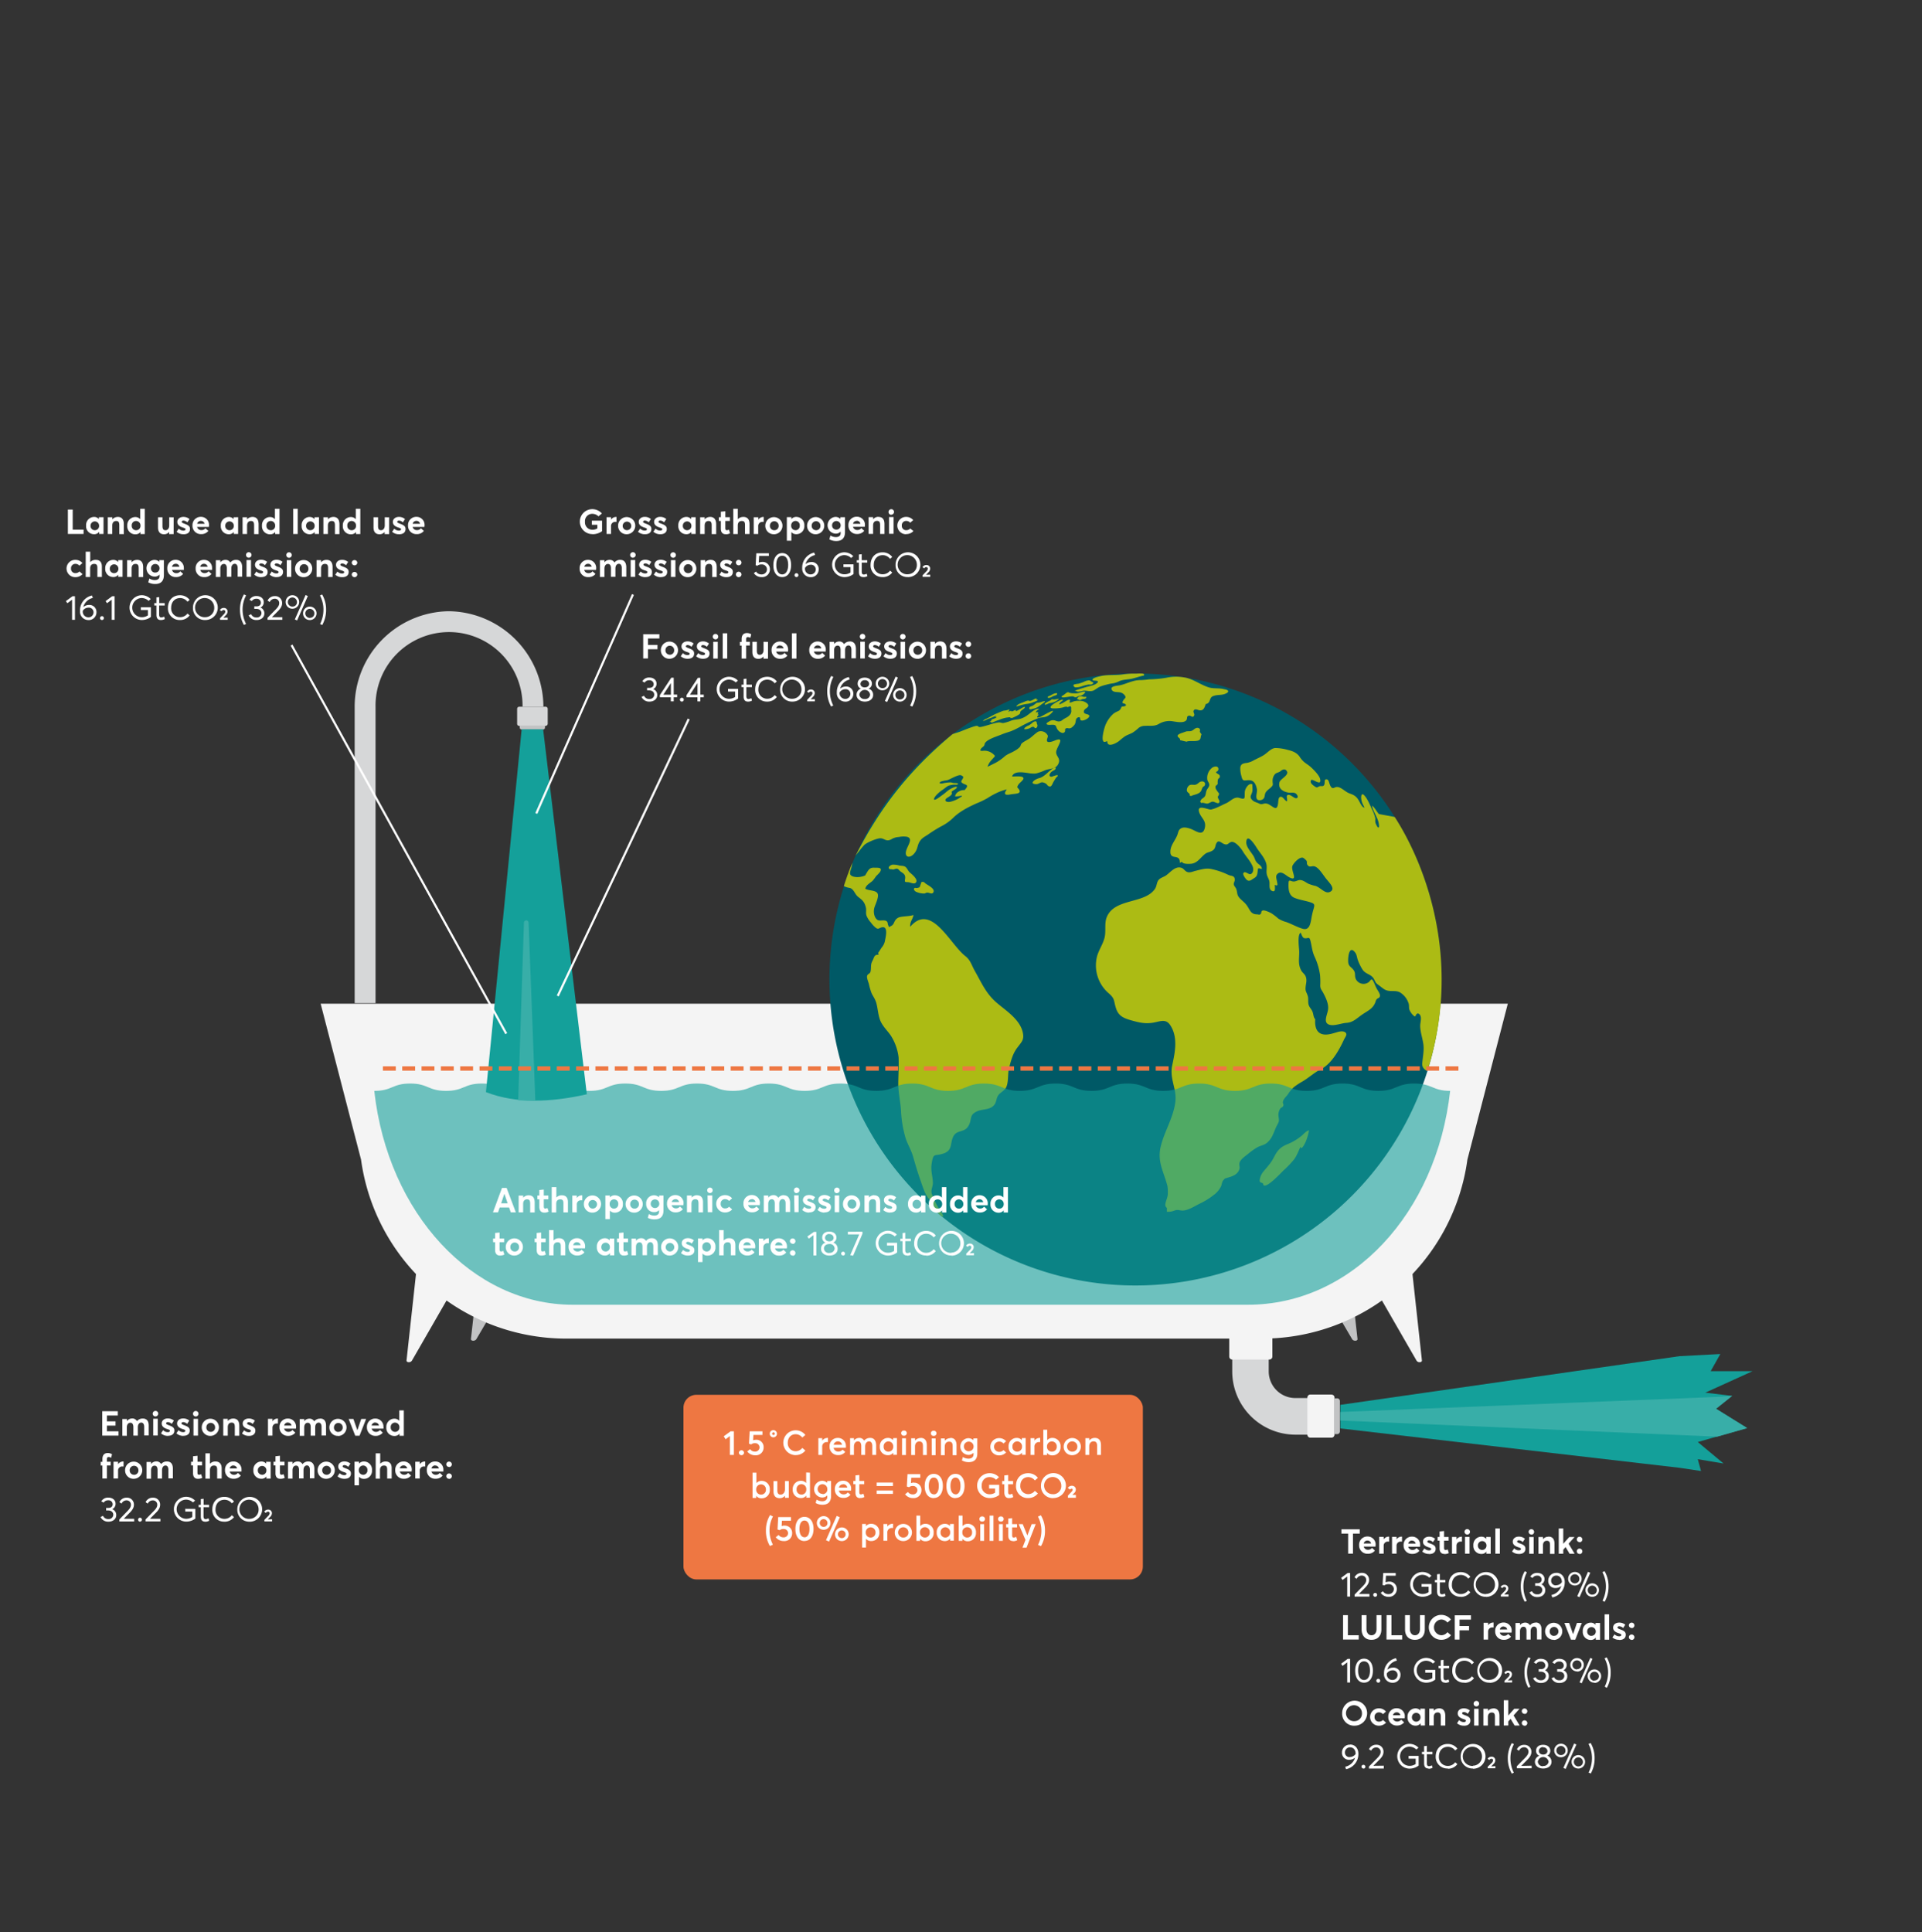 <svg id="f4acfac5-40fa-4831-8a9b-1d4f809f7713" data-name="Layer 1" xmlns="http://www.w3.org/2000/svg" viewBox="0 0 895.31 900"><rect x="0" y="0" width="895.31" height="900" fill="#333333" stroke="none"/><defs><style>.bea48098-eef8-4a2b-b26b-021587d2769a{fill:#c2c3c4;}.bf5c7963-a521-45e8-a28c-1c5b8bef7eef{fill:#d6d7d8;}.a85990bc-df2a-414f-9f3d-a5ebb69f9d98{fill:#f4f4f4;}.becac965-580b-416c-b0f8-6b6c7d54cef1,.f452389c-0bff-46eb-9add-b30b27e927e9{fill:#14a09a;}.ef9f1dde-558c-4576-9548-4dc698bd1281{fill:#38aea8;}.a9a39934-a6e0-4f7d-825c-6d6ad46d8126{fill:#005966;}.b0a6cef6-5dd2-4b76-8f89-96c07aea9f54{fill:#acbb14;}.b8bcc455-1dd3-421f-a70b-b2371074f8e3,.f452389c-0bff-46eb-9add-b30b27e927e9{opacity:0.84;}.f452389c-0bff-46eb-9add-b30b27e927e9{isolation:isolate;}.a7edfb92-da6b-4682-842b-d7b0f31ed74d{fill:#fff;}.a2eaadcc-d7bd-444e-96b7-657beccd2fc0,.be0384b9-cb9d-4c58-8de5-7e7f4c8b6b94{fill:none;}.a2eaadcc-d7bd-444e-96b7-657beccd2fc0{stroke:#ee7742;stroke-linecap:square;stroke-width:2px;stroke-dasharray:4 5;}.e0c5d2aa-6fb8-4d87-a33f-b1120eaf1a21{fill:#ee7742;}.be0384b9-cb9d-4c58-8de5-7e7f4c8b6b94{stroke:#fff;}</style></defs><path class="bea48098-eef8-4a2b-b26b-021587d2769a" d="M224.1,581.55l-4.73,42.19c-.12,1,1.87,1.12,2.49.12l23.51-40Z"/><path class="bea48098-eef8-4a2b-b26b-021587d2769a" d="M627.64,581.55l4.72,42.19c.13,1-1.86,1.12-2.48.12l-23.51-40Z"/><path class="bf5c7963-a521-45e8-a28c-1c5b8bef7eef" d="M174.94,467.27h-9.73V329.32a44.5,44.5,0,0,1,43.33-44.59h1.14a44.66,44.66,0,0,1,43.45,44.46h-9.72a34.24,34.24,0,1,0-68.47.13Z"/><path class="bf5c7963-a521-45e8-a28c-1c5b8bef7eef" d="M254.14,338.16H241.89a1,1,0,0,1-1-1V330.2a1,1,0,0,1,1-1h12.25a1,1,0,0,1,1,1v6.95A1.08,1.08,0,0,1,254.14,338.16Z"/><path class="bea48098-eef8-4a2b-b26b-021587d2769a" d="M253,339.81H243a.87.87,0,0,1-.89-.89V338h11.75v.88A.87.87,0,0,1,253,339.81Z"/><path class="a85990bc-df2a-414f-9f3d-a5ebb69f9d98" d="M263.66,623.55H588.08a96.45,96.45,0,0,0,95.47-83.39l18.82-72.61h-553l18.81,72.61A96.47,96.47,0,0,0,263.66,623.55Z"/><path class="a85990bc-df2a-414f-9f3d-a5ebb69f9d98" d="M657.64,590.55l4.72,43.17c.13,1-1.86,1.14-2.48.13L636.37,593Z"/><path class="a85990bc-df2a-414f-9f3d-a5ebb69f9d98" d="M194.1,590.55l-4.73,43.17c-.12,1,1.87,1.14,2.49.13L215.37,593Z"/><path class="bf5c7963-a521-45e8-a28c-1c5b8bef7eef" d="M612.78,668.3h-9.35A29.47,29.47,0,0,1,574,638.86v-7.32h17v7.32a12.4,12.4,0,0,0,12.38,12.38h9.35Z"/><path class="a85990bc-df2a-414f-9f3d-a5ebb69f9d98" d="M621.63,651V668.3a1.41,1.41,0,0,1-1.39,1.39h-9.86A1.4,1.4,0,0,1,609,668.3V651a1.41,1.41,0,0,1,1.39-1.39h9.86C621.12,649.73,621.63,650.24,621.63,651Z"/><path class="a85990bc-df2a-414f-9f3d-a5ebb69f9d98" d="M591.31,633.31H574a1.41,1.41,0,0,1-1.39-1.39v-9.86a1.41,1.41,0,0,1,1.39-1.39h17.31a1.41,1.41,0,0,1,1.39,1.39v9.86A1.41,1.41,0,0,1,591.31,633.31Z"/><path class="bea48098-eef8-4a2b-b26b-021587d2769a" d="M624.15,652.63v14.15a1.26,1.26,0,0,1-1.26,1.26h-1.26V651.37h1.26A1.26,1.26,0,0,1,624.15,652.63Z"/><path class="becac965-580b-416c-b0f8-6b6c7d54cef1" d="M624.37,665.39l158,18.34,10,1.5-1.5-5.5,12,2-12-10,7-2,16-4.5-14.5-9,7.5-6-12.5-1.5,22-10h-19.5l4.5-8-19,1-158,22.68Z"/><path class="ef9f1dde-558c-4576-9548-4dc698bd1281" d="M624.37,661.71l175.5,7.52,14-4-14.5-9,7.5-6-7.5.5-175,7Z"/><path class="a9a39934-a6e0-4f7d-825c-6d6ad46d8126" d="M666.6,493.16A142.54,142.54,0,1,1,565.8,318.58,142.54,142.54,0,0,1,666.6,493.16Z"/><path class="b0a6cef6-5dd2-4b76-8f89-96c07aea9f54" d="M588.48,551.65c-.35-1.18-1.88-.16-1.67-2.07a7.52,7.52,0,0,1,1.7-3.82c1.81-2.23,3.49-3.91,4.83-6.53,1.56-3.07,2.83-4.77,6.15-6.14a25.45,25.45,0,0,0,6.8-4c1-.82,2.44-2.55,3.5-2.51a27.08,27.08,0,0,1-1.34,4.73c-.29.88-2.38,5.08-2.57,2.84-1.15,2.12-1.67,4.18-3.28,6.2a47.91,47.91,0,0,1-4.59,4.77c-1.4,1.3-8.66,9.29-9.61,6.62Z"/><path class="b0a6cef6-5dd2-4b76-8f89-96c07aea9f54" d="M649.7,380.6c-.15-.13-7.29-1.33-7.4-1.43-1-1.06-2.23-3.46-3.2-3.83.28,1.68,1.42,3.59,2.27,5.55a10.59,10.59,0,0,1,1,3.44c.09,1-.2,2.06-1.27-.11-.8-1.61-.32-2.12-.49-3.17a19.4,19.4,0,0,0-1.5-4c-1.07-2.34-2.13-5-3.65-6.6s-1.77,1.31-.9,3.56c.44,1.17,1.7,2.94.34,1.91-.89-.68-1.54-2.47-2.33-3.63-1.6-2.38-3.47-2.27-5.06-3.24-2-1.23-3.62-2.91-5.4-2.34-.78.24-1.49,1.05-2.4-.67-.7-1.35-.63-3.16-2-3-1,.09-.39,1.69-.88,2.61s-1.46.31-2.24.64c-.93.39-1,.87-2.22,0-.85-.61-2.35-1.65-1.62-2.86.58-1,5,3.19,4.2-.51-.38-1.87-3.51-4.86-4.55-5.77s-2-1.42-2.95-2.22a11.12,11.12,0,0,1-2.1-2.51c-1.5-2.08-3.74-2.67-5.55-3.12a22.52,22.52,0,0,0-5.63-.86c-1.88,0-3.6,2.05-5.24,3.15s-3.56,1.81-5.45,2.88a9.29,9.29,0,0,1-3.4,1c-1.09.22-2,.43-2.31,1.92a12.47,12.47,0,0,0,.53,4.21c.48,2.06.94,2.05,2.48,1.87,2.52-.29,4,.56,4.72,4.12.27,1.34-.72,3.36,0,4.6.56.89,2.15.63,2.83.07,1-.78.62-1.83,1.16-2.93s1.89-1.89,2.67-2.68c1.16-1.19.64-1.21.64-2.94a4.66,4.66,0,0,1,1.22-3.22c.82-.67,1.74-.61,2.52-1.31.55-.5,2.15-1.54,3,.22s-3.15,3.46-3.53,5c-.85,3.44,2.5,4.56,4.38,4.85.94.15,2.49-.34,3.41.55,1.16,1.15.79,2.23-.32,2-.93-.22-2.32-1.69-3.34-1.53-1.39.21-.27,1.76-.63,3-1.11-.32-1.67-2-2.75-2.1-1.38-.14-1.23,1.86-1.42,3.2-.6,4.45-3,.23-5.49-.07-1.45-.17-1.93.73-3.35,0-.94-.5-2.14-.66-3-1.45-1.54-1.43-.81-2.17-.32-3.53s.15-2.43.2-3.94c-1.52-.93-3.4,1.83-3.52,3.47-.21,2.79.55,3.78-2.42,2.87-2.65-.81-4,1.47-6.45,2.53-2.14.94-4.47,2.33-6.87,2.85-1.14.25-6.93-2.83-5.47,1.4.94,2.71,3.54,3.85,2.48,7.52s-4.14.89-6.57.05c-1.2-.42-2.9-.88-4.09-.36-1.65.7-1.51,2-2.16,3.54-1.1,2.62-3.18,4.66-3.12,7.7.08,3.85,4.6.52,4.41,5l1-.51c.34,1.11,3,1,4,.94,3-.16,4.38-2.64,6.57-4.46,1.2-1,2.43-.9,3.67-1.72,1.59-1.06,1.06-2.45,2-3.73s2.09.19,3.26.65c1.86.74,1.84-.29,3.25-.85,1.83-.72,4.58,2.61,5.68,4.45,1.35,2.24,3.52,4.45,4.51,6.94.47,1.2.33,2.9-.88,3.5-1,.46-2.83-1.82-3.48-.37-.36.79,1.33,3,1.84,3.25,1.13.63,1.93-.21,3-.87,1.24-.74,1.57-1.2,1.78-2.89.26-2.16,0-2,2-1.46.1-1.39-1.38-2.06-2.11-2.82-1-1-1-1.71-1.59-2.91-1-1.91-3.75-4.5-3.55-6.94.34-4.28,4.09,1.54,4.82,2.73,1.45,2.35,3.86,4.73,4.53,7.62.4,1.65-.14,3.19.21,4.8.27,1.24,1.07,2.26,1.23,3.52.19,1.42-.39,3.45,1.16,4.17,1.88.85,1.34-1.56,1.35-2.83,1.66.95,1.18-.55,1-1.55-.22-1.47-.86-2.59.33-3.63,1.77-1.55,3.81.89,5.44,1.71,4.51,2.22.43-3.44,1.48-5.47.81-1.6,3.5-4.34,5-3.6a6.44,6.44,0,0,1,1.52,1.36c.34.59,0,1.11.31,1.71.91,1.65,2,.62,3.21.84,2,.36,3.93,3.66,5.39,5.53,1.59,2.08,4.89,5,2,6.4-2.24,1.06-4.14-1.85-6.68-2.76a19.49,19.49,0,0,1-3.49-1.09c-1.2-.66-2.3-1.57-3.63-1.67-1.08-.08-2,.69-3.05.69-1.53,0-2.35-1.36-2.45.78-.12,3.09.19,5.87,3,6.92,2.41.92,4.86,1.22,7.25,2,1.85.64,2,1,1.47,2.91a36.8,36.8,0,0,0-1,4.16c-.47,2.86-1,6.09-4.06,5.25-2.5-.69-5.13-2.23-7.74-3.15a13.3,13.3,0,0,1-3.7-1.62,25.42,25.42,0,0,0-3.31-2.53c-.8-.42-3.15-1.53-4-1.2s-.4,1.25-1,1.69-.83.1-1.55.09c-3.34-.05-3.26-2.41-5.29-4.8-1-1.2-2.32-2-3.26-3.28s-.62-2.35-1.2-3.8c-.3-.78-1-1.26-1.13-2.13-.09-.7.57-1.52.49-2.25-.2-2-1.69-1.46-3.13-2.19a34,34,0,0,0-7.53-2.6c-2.67-.65-4.89.12-7.58.76-1.26.31-2.61,1-3.86.57s-1.64-1.65-2.88-2c-2.74-.8-4.8,1.91-7,3.56-1,.69-2.47,1.08-3.31,1.91-1.18,1.17-.95,2.91-1.84,4.28-4.79,7.31-19.22,4.24-22.63,13.56-1.06,2.92-.1,6.48-1,9.62s-2.62,5.35-3.47,8.57a17.15,17.15,0,0,0,5.36,16.87c3.23,2.78,2.28,3.34,3.59,7.28,1.19,3.55,3.76,4.52,7.22,5.49s6.15,1.59,9.6,1.1,6.17-2.16,8.32,1c3.81,5.61,2.29,12.78,1,18.79-1.33,6.25,2.07,10.77,1.49,16.61-.75,7.32-4.89,13.64-6.72,20.65-2,7.5,1.23,12.12,3,19a19.62,19.62,0,0,1,.16,3.53c.11,2.3-2.34,5.42-.43,6.59,0,.74,0,1.11,0,1.85a8,8,0,0,0,3.54-.57c1.66-.55,2-.09,3.53,0,2.44.08,5.34-1.7,7.79-3a35.58,35.58,0,0,0,7.69-4.82,11.21,11.21,0,0,0,2.65-3.41c.53-1.13.3-2.34,1.53-3.31a.48.48,0,0,1,.15-.29c2.23-.88,5.79-1.17,6.87-4.37.46-1.37-.46-2.17.35-3.67.7-1.29,2.38-2.46,3.57-3.39a28.84,28.84,0,0,1,4.81-3.38c1.53-.72,2.9-.84,4.25-2,2.76-2.4,3.07-5.35,4.67-8.22,1.14-2.07.8-2,.61-4a5.21,5.21,0,0,1,.84-3.67c.49-.64,1-.35,1.4-1.35.27-.71-.34-1-.22-1.67.28-1.51,1.47-2.4,2.35-3.57a16.21,16.21,0,0,1,2.79-3.39,34,34,0,0,1,4.13-2.7c3-1.81,5.52-4.17,8.51-5.68,4.83-2.44,8.39-8.76,10.63-13.63.61-1.34,1.8-2.49.72-3.43-.88-.78-2.54-.51-3.51-.24-2.41.67-5.14,1.74-7.55.93-2.65-.9-3.22-3.86-3-6.84-.89-1-.76-2.22-1.25-3.49s-1.47-2-1.83-3.33,0-2.82-.4-4.07c-.55-1.81-1.19-2.06-1-4.07.14-1.6.63-2.87.21-4.48s-1.5-2-2.21-3.23c-1.78-3.2-.8-6.1-1-9.48-.11-1.65-.87-7.51.74-8.17.75,1.79,1,2.68,2.36,2.6s1.7-.84,2.26,1.55c.63,2.7.69,4.51,1.88,7.12a30.19,30.19,0,0,1,2.48,8.37A35.56,35.56,0,0,1,615,459c0,1.67.64,2.08,1.39,3.49,1.19,2.23,2.59,5.14,2.26,7.72s-2.6,6.33.82,7.19c2.24.56,5.35-.76,7.65-.92,3.24-.21,4.82-2.11,7.53-3.95,2.4-1.64,4.69-2.55,5.9-5.36.31-.73.25-1.12.77-1.73s1.41-.43,1.49-1.62c.06-1-1-2.37-1.5-3.27-.58-1.09-1-2.27-1.46-3.2-.88-1.74-1.15-1.08-2.09,0a4,4,0,0,1-6.25-1.41c-.66-1.75.2-2.77-1.29-4.45-1-1.17-2.12-1.49-2.21-3.46-.13-2.49.54-7.86,3.24-4.34.8,1,.82,2.33,1.26,3.51a23.67,23.67,0,0,0,2.13,4.38c1.56,2.4,4.13,2.05,5.44,4.59.72,1.42.7,1.69,1.93,2.57.89.63,1.89,1.5,2.8,2.07,2.38,1.52,4.86.23,7.26,1.42a9.37,9.37,0,0,1,4,4.91c.54,1.33,0,2.34.67,3.67.47.95,1.65,2.58,2.52,2.68.37-.88.89-1.82,1.76-1.18,1.45,1.08.7,3.54.58,4.84-.26,2.89,1.13,6.62,1.47,9.51s-.35,6-.57,8.88c-.14,1.86,1.71,3.4,2.5,3.11C681.74,445.44,662.61,400.51,649.7,380.6Z"/><path class="b0a6cef6-5dd2-4b76-8f89-96c07aea9f54" d="M554.8,370.82c1.51-.79,3.9-.74,4.81-2.62a9.21,9.21,0,0,1,.66-1.51c.35-.49.74-.27,1-1,.4-1.33-.8-1.86-1.73-1.66s-1.45,1-2.19,1.34c-1.09.53-2.18-.12-3.23.38a2.76,2.76,0,0,0-1.25,2.53c.15,1.07,1.59,1.19,1.31,2.2a.74.74,0,0,0,0,.14C554.38,370.7,554.52,370.74,554.8,370.82Z"/><path class="b0a6cef6-5dd2-4b76-8f89-96c07aea9f54" d="M552.76,345.49c1.44-.78,5.46.47,6.35-1.3.25-.49.17-1.41.5-1.86s-.9-1.09-.69-1.76c.42-1.23-.7-1.7-1.58-1.48s-1.4,1-2.1,1.29c-1,.52-2,0-3,.45-.63.32-3.79,1-3.69,1.95s1.45,1,1.13,2c0,.05,2.45.54,2.43.58Z"/><path class="b0a6cef6-5dd2-4b76-8f89-96c07aea9f54" d="M559.07,373.45c.52-1.54,1.11-1.32,2-2.29.67-.7.6-2.06,1-3s1.15-1.46,1.23-2.44-.68-1.53-.9-2.48a6,6,0,0,1,2.37-5.71c.66-.39,2.05-.81,2.59,0a1.31,1.31,0,0,1-.92,2c.25,1.23,1.84.87,1.77,2.24,0,.71-.54.67-.76,1.14s-.17.41-.24,1.18.2.58-.12,1.26-.82.29-.9,1.2.73,1.75,1.06,2.3.56.26.59,1.07c0,.64-.56.89-.55,1.38,0,.82,1.48,2.15.33,2.79-.54.29-2.1-.73-2.76-.66-.92.09-1.66.88-2.59.92-.72,0-2.13-.69-2.61-.23C559.41,373.9,559.3,373.75,559.07,373.45Z"/><path class="b0a6cef6-5dd2-4b76-8f89-96c07aea9f54" d="M515.81,345.3c-.08,3,3.77,1.18,5.5-.14a29.76,29.76,0,0,1,2.85-2.26c1.11-.63,2.34-1,3.44-1.62a19.93,19.93,0,0,0,2.86-2.24,4.74,4.74,0,0,1,3.07-.92c2.12-.17,4,.34,6.14-.81a9.63,9.63,0,0,1,6.8-1.28c1.32.18,5,1,6.17-.58.57-.77-.1-1.79,1.16-2.07,1-.21,1.6,1.16,2.32.16s-.65-1.73,0-2.66,1.94-.07,2.7,0c1.8.22,2.28-1.23,2.82-2.91a2.18,2.18,0,0,0,1.86-1.66c.5-1.29.68-1.78,2-2.19,1.66-.53,3.35-.27,4.87-.8.43-.15,1.78-.61,1.74-1.32s-1.65-.89-2.14-1c-2.2-.58-4.66-.1-6.9-.81-4.07-1.28-7.31-4-11.44-4.63a21.75,21.75,0,0,0-8.3.14,50.09,50.09,0,0,1-8.08.75,33.47,33.47,0,0,1-3.82.35,12.76,12.76,0,0,0-3.95.59c-2,.54-4.25,1.59-6.09,1.87-1.34.21-4.67.41-3.37,2.27.68,1,2.39.75,3.77,1A3.6,3.6,0,0,1,524,324c.79,1.11-.19,1.22-.89,2.5-.81,1.48.71,1,1.18,1.55.79,1-1,1-1.8,1.14-.47.93-.53,1.44-1.47,2a10.53,10.53,0,0,0-2.28,1.21,14.23,14.23,0,0,0-3.58,4.85c-.75,1.48-2.91,9.26-.19,8.27C515.28,345.39,515.46,345.35,515.81,345.3Z"/><path class="b0a6cef6-5dd2-4b76-8f89-96c07aea9f54" d="M500.24,321.92c.85-.4,1.29.27,1.93.29a16.6,16.6,0,0,0,2.46-.44c1.47-.2,3,.55,4.71-.09.67-.26,2-1.32,2.83-1.72a18.67,18.67,0,0,1,2.92-.94,21,21,0,0,1,3.57-.73,11,11,0,0,0,2.89-1.06c1.94-.75,3.76-.64,5.6-1.05s3.8-1.12,5.64-1.5c1.19-1.39-3.1-.85-3.75-.89a36.23,36.23,0,0,0-6.49.43c-3.49.45-6.51-.05-10,.76-.89.22-4.17.86-3.53,1.89.29.45,3.75-.2,1.86,1.43-1,.91-3.8,1.41-4.83,1.71-1.64.47-3.16.94-4.86,1.53Z"/><path class="b0a6cef6-5dd2-4b76-8f89-96c07aea9f54" d="M509.38,318.11c-.3-.43-1-.55-1.34-.91s-1.2-.34-2.19,0c-.62.22-1.24.56-1.87.78s-1,.33-1.43.46-2.09.17-2.44.59.43,1.1.72,1.14a7.17,7.17,0,0,0,2.37-.25c.94-.27,1.84-.63,2.75-.82.43-.08.87-.2,1.26-.23a5,5,0,0,0,1.09,0,4,4,0,0,0,.64-.29Z"/><path class="b0a6cef6-5dd2-4b76-8f89-96c07aea9f54" d="M491.9,335.8a3.68,3.68,0,0,0-1.5-.32,3.6,3.6,0,0,0-1.83.69c-2.08,1.1-.74,1.55.41,1.5,1.42-.07,2.51-.27,3,.76a4.43,4.43,0,0,0,1.6,2.4c.34.2,1.25.83,1.91.5,1-.5.5-1.28.72-1.73s.9-.45,1.28-.39a2,2,0,0,0,2-.55c1.61-1.31,1.45-2.06,1.71-3.4a1.57,1.57,0,0,1,1.52-1.17c.67.07.25,1.07.7,1.39,1.17.84,5.43-1.66,3.52-2.57-.81-.38-2.12-.35-2.07-1.41.05-.89.53-1.11,1.43-1.8,1.89-1.44-.78-2.69-1.61-3a4.94,4.94,0,0,0-1.9-.23,7.45,7.45,0,0,0-2.7.28c-.63.23-1.82.81-1.86.33s.59-1.07-.12-1.12-1.71.73-2.53,1.19a10.81,10.81,0,0,1-2.21,1,2.45,2.45,0,0,1,1.1-1.4c.7-.51,1-.78.26-.78s-2.82,1.2-3.85,1.87c-.72.46-1.57,1.16-1.52,1.64s.94.54,1.59.53a17.82,17.82,0,0,0,4.29-.49,4.58,4.58,0,0,1,1.7-.33c.16,0,0,.22.29.21s.48-.17.76-.28c1.38-.48.89,1,1,1.69.2,1.06-.33,2.39-2.1,3.39a13.77,13.77,0,0,0-2,1.19,2.38,2.38,0,0,1-1.67.67h-.4Z"/><path class="b0a6cef6-5dd2-4b76-8f89-96c07aea9f54" d="M502.72,325.87c-.38,0-1-.08-.94-.46s.62-.86,1.1-1c.88-.28,1.45.15,2.08.23.27,0,.84-.11,1,0s0,.66-.51.84a8.55,8.55,0,0,1-1.21.16,15.33,15.33,0,0,1-1.59.63A3,3,0,0,0,502.72,325.87Z"/><path class="b0a6cef6-5dd2-4b76-8f89-96c07aea9f54" d="M493.37,325.55c-.83,0-1.89.32-2.63.28a3.16,3.16,0,0,0-.81-.05c-.22.1-.39.34-.59.47a6.41,6.41,0,0,1-.69.35c-.58.25-2.26,1.17-2,1.56s1.71-.48,2.3-.64a7.77,7.77,0,0,0,2-.48,6.61,6.61,0,0,0,2.06-1.18Z"/><path class="b0a6cef6-5dd2-4b76-8f89-96c07aea9f54" d="M501.46,324.76c.55-.55,2-.65,2.7-1,.43-.24,1.23-.87,1.33-1.26s-.61-.31-1-.26a16.58,16.58,0,0,0-1.85.5,6.31,6.31,0,0,1-2.2.22,6.72,6.72,0,0,1-2.47-.33c-.32-.21-.6-.35-1.48.31a14.11,14.11,0,0,1-2.05,1.46c0,.83,2.15.33,3.24.2a13.44,13.44,0,0,1,2-.22c.54.06.8.44,1.39.4Z"/><path class="b0a6cef6-5dd2-4b76-8f89-96c07aea9f54" d="M480.59,330.27a7.19,7.19,0,0,0,3.27-1.23,17.78,17.78,0,0,0,1.51-1.1c.42-.31,1.19-.76,1.36-1.13s-.68-.11-1.15,0a8.65,8.65,0,0,1-2.05.55c-.52,0-.64,0-1.46.66a4.56,4.56,0,0,1-1.71,1c-.8.28-.91.5-.9.94s.39.57,1.11.4A.5.5,0,0,0,480.59,330.27Z"/><path class="b0a6cef6-5dd2-4b76-8f89-96c07aea9f54" d="M488.09,324.74c-.31.29.41.35.69.32a3.42,3.42,0,0,0,1.19-.45,7.17,7.17,0,0,1,1.37-.59c.43-.12.91-.23,1.09-.73.25-.67-1.06-.34-1.87,0-.4.2-.81.46-1.2.66s-.88.35-1.36.64A.54.54,0,0,1,488.09,324.74Z"/><path class="b0a6cef6-5dd2-4b76-8f89-96c07aea9f54" d="M477.24,339.12a6.4,6.4,0,0,1,2.11-1.27,9.74,9.74,0,0,0,1.59-1.2c1.18-.93,2-.75,2,0,0,.51.2.64.31,1.07a1.33,1.33,0,0,1-.62,1.4c-.61.28-.76-.33-1-.47a1.4,1.4,0,0,0-1.35.21,5,5,0,0,1-2.1.77c-.57.06-1.49.27-.85-.51Z"/><path class="b0a6cef6-5dd2-4b76-8f89-96c07aea9f54" d="M480.94,327.24c.38-.12,2.76-.89,2.43-1.26-.07-.07-.39.08-.49,0s0-.1,0-.3.07-.42-.52-.24-1.14.59-1.73.84-1,.29-1.2.18c-.43-.22-1.12-.08-2.33.48-.94.44-2.52.82-3.35,1.64s.44.34,1.14.12a22.94,22.94,0,0,1,3-.74,12.68,12.68,0,0,0,3.29-.77Z"/><path class="b0a6cef6-5dd2-4b76-8f89-96c07aea9f54" d="M471.41,334.48a20.11,20.11,0,0,0,3-1.47c1.47-.92.31-1,1.29-1.93.45-.41,1-.7,1.44-1.14s.39-.72-.18-.58c-.84.22-3.67,2.35-3.77,1.77,0-.23.35-.54-.33-.33-.4.12-1.15.54-1.48.59s-.09-.3-.52-.23-1,.39-1.14.39.23-.42.42-.66c.35-.45,0-.36-.5-.23s-.88.23-1.27.31-.52,0-.9.12c-.87.22-2.2.88-3.25,1.29-1.38.54-3.22,1.72-4.66,2.38a5.46,5.46,0,0,0-1.67,1c-.07.09.34,0,.47,0a10.78,10.78,0,0,0,1.49-.68c.84-.39,1.45-.51,2.23-.84a12.91,12.91,0,0,1,2-.77c.27,0,0,.15-.5.47.07,0,.09.12.18.13s.51-.12.49,0c-.09.31-1.18.68-1.48.78-.5.16-.87.31-1,.66s.11.28-.81.77c0,.18.55,0,.74,0s-.17.38.09.4a8.28,8.28,0,0,0,1.79-.68c.71-.29,1.26-.45,1.92-.69a14.86,14.86,0,0,1,3.55-1.06c.51,0,1.63-.34,1.58.13A4.48,4.48,0,0,1,471.41,334.48Z"/><path class="b0a6cef6-5dd2-4b76-8f89-96c07aea9f54" d="M490.1,361.78c-1.76.29-1.46-1.45,0-2.45.48-.35,1.52-.66,1.63-1.36.17-1-1.18-.11-1.69.26-1.86,1.39-3.44,3.35-5.59,4.14a7.56,7.56,0,0,0-2.53,1.08c-.81.63-1.25,1.22-.59,1.57a3.33,3.33,0,0,0,2,.17c.72-.2,1.43-.78,2.18-.78a4.13,4.13,0,0,1,1.62.58c.52.27.7.86,1.18,1.14,1.56.9,1.79-.93,2.47-2,.35-.54.78-1.38,1.17-1.88s1.45-1.05.35-1.16c-.45,0-.94.29-1.35.37S490.41,361.64,490.1,361.78Z"/><path class="b0a6cef6-5dd2-4b76-8f89-96c07aea9f54" d="M492.16,349.43c.92-2.64,3.86-6.44-.92-4.43-1.12.47-3.05,1.09-3.47.29s.6-2,.27-2.71a3.57,3.57,0,0,0-4.3-1.8c-.92.36-3,2.4-4,3.1s-3,1.65-3.79,2.43c-.54.55-.4,1.09-.88,1.65a9.3,9.3,0,0,1-2.27,1.7c-1.56,1-3.18,1.42-4.67,2.57a22.61,22.61,0,0,1-4.17,3c-1.26.64-2.67,1.34-3.95,1.95a8.89,8.89,0,0,1,2-3.28c1.41-1.61,1.86-1.61.88-2.43a6.24,6.24,0,0,0-4.32-1.78c-1.18.05-2.44.4-1.61-.89.37-.58,1.09-.92,1.43-1.42s.16-.8.48-1.28c1.24-1.85,5.55-3.07,7.63-3.94,1.6-.68,3.05-1.06,4.57-1.6a36.73,36.73,0,0,0,4.38-2.15,75.58,75.58,0,0,1,8-3.79c2.18-.82,3.78.08,6.29-2.39,3.1-3.07-4.1,1.27-5,1.67-1.42.59-2.39.54-.84-.95-.24,0-.31-.24-.66-.18.94-1.05.13-1.1-.76-.91.08-.54.88-1.2,1.66-1.63-1.9-.63-4.39,2.44-6.77,3.73-2.85,1.55-3.77.85-6.35,1.73a18.2,18.2,0,0,1-3.64,1.11c-.94.07-1.31-.41-2.37-.26-2.29.34-5.27,1.48-7.66,2-1.53.34-1.41-.06-1.94-.33s-2.06.28-3.47.78-2.86,1.1-4.29,1.66-2,.65-3,1l-.91.31c-19.91,16.6-33.44,33.62-45.24,56.71.43-.62.92-1.21,1.43-1.81a39.19,39.19,0,0,1,2.69-3.27c1.27-1.18,5.2-2.77,6.9-3.05,2.34-.4,3,1.82,5.6.47a7.41,7.41,0,0,1,3.57-1.12,11.07,11.07,0,0,1,3.75-.11c3,.78.59,3.67-.25,6.22-1.21,3.72,2.16,4.22,4.34.64.9-1.48.85-2.85,1.68-4.33,1-1.82,2.24-2.36,4-3.5a62.67,62.67,0,0,1,6.07-3.81,22.68,22.68,0,0,0,5.59-3.9c3-3,7-5.05,10.88-6.81a40.9,40.9,0,0,0,5.23-2.5,36,36,0,0,1,4.62-2.56A23.9,23.9,0,0,1,469,367.7c-1.75,2.5-.58,2.79,1.81,2.34,2-.39,5.33-.1,3.82-2.38-.54-.82-1.25-.7-.13-2.31.52-.77,2.2-1.9,2.25-2.72.1-1.45-4.08-.83-5.29-.94.86-2.88,5.91-1.75,7.32-1.62a14.22,14.22,0,0,0,3.72.24,22.52,22.52,0,0,0,4.27-1.5c2.54-.95,5.27-.42,6.38-3.35C494.16,352.81,491.23,352.07,492.16,349.43Zm-42.84,18.62a4.58,4.58,0,0,0-2.87.76A3,3,0,0,0,444.9,371a16.69,16.69,0,0,0,3.21-.38c-.07.17-.1.26-.17.44-.84.46-1.56,1.05-2.5,1.46a13.69,13.69,0,0,1-2.95,1c-.84.14-1.92,0-2.08-.65-.2-.81,1.08-1.33,1.93-1.94.68-.49,1.13-.95,1.09-1.51s-.55-.36.47-1.1c.53-.4,1.49-.86,1.75-1.37.35-.67-.34-.5-.94-.33a11.47,11.47,0,0,0-4,2.38c-.73.61-1.48,1.18-2.26,1.71a20.94,20.94,0,0,1-2.25,1.55c-2,.93-.93-.84-.18-1.72a16.68,16.68,0,0,1,3.36-2.83c1.5-1.08,1.87-1.67,3.55-2a8.21,8.21,0,0,1,1.81-.22c.44,0,1.4.2,1.62-.48l-.51-.16a12.66,12.66,0,0,0-1.56-.1c-.55-.05-.93-.26-1.47-.3a16.71,16.71,0,0,0-3.79.49c-.43.07-1.52.15-1.27-.4s1.37-.69,1.8-.81c.71-.2,1.28-.14,2-.4s1.58-.75,2.36-1.11c1.44-.65,3.12-1.46,3.94-1,.36.22.87.39.84.9s-.83,1.34-.92,1.94,1.36,1.17,2,1.41C451,365.92,450.48,366.77,449.32,368.05Z"/><path class="b0a6cef6-5dd2-4b76-8f89-96c07aea9f54" d="M474.66,487c1.51-1.95,2.42-3,1.79-6-1.29-6.11-7.88-10.23-12.09-13.83-5.09-4.36-7.05-9.23-10.22-14.79-1.69-3-2-5.08-4.52-7.05-7.25-5.7-15.85-25.05-25.64-13.61-.15-2.53,1.17-3.36,1.54-5.49-1.95.63-4,.51-6,.9a3.6,3.6,0,0,0-2.66,1.86c-.48.83-.56,1.44-1.23,2-.48.43-1.05.48-1.49.95-.24-.57-.34-.85-.57-1.41-.06-3-3.58-1.05-4.92-2.08-1.55-1.16-1.91-3.88-1.3-5.79s2.35-5.28,1.31-6.67-4.17-1.06-5.58-2c.29-1.76,2.38-2.69,3.49-3.79a25.07,25.07,0,0,0,1.59-2.13,18.41,18.41,0,0,0,1.78-1.88c1.37-2.38-1.31-1.9-2.71-2-2.36-.1-2.73,1.24-4,3.22,0,.11-.06.18-.1.3-1.74,1.07-6,1.32-7-.27-.52-.85.37-2.69.58-3.68.14-.65.24-1.28.38-1.9a113.35,113.35,0,0,0-4,10.92,8.63,8.63,0,0,0,2.52.79c2.16.37,2.44,2.9,4.19,4.25s2.95,2.24,3.56,5c.29,1.29-.13,2.35.25,3.62a10.37,10.37,0,0,0,2,3.2,13.13,13.13,0,0,0,2.4,2.58c1.2.82,1.45.1,2.62-.22,3.14-.83,2.07,3.94,1.65,6a6.62,6.62,0,0,1-1.57,3.37L409,444c.19.25.39.27.15.73-2,0-1.81,1.09-2.74,2.85s-.54,2.71-.82,4.65c-.21,1.57-1.21,1.15-1.64,2.26-.34.89.53,2.84.81,3.85a28.43,28.43,0,0,0,1.27,4.38c.85,1.73,1.62,2.56,2.18,4.52.77,2.75.84,6.2,2.15,8.82,1.15,2.32,3.13,4.22,4.52,6.22a24.09,24.09,0,0,1,3.71,10.32c.14,4.22-.11,7.94-.16,11.88-.05,4.48,1.12,9.09,1.3,13.42a53.34,53.34,0,0,0,1.87,11.39c.85,3.35,2.69,5.87,3.72,9.45s2.11,7.33,3.43,11c1,2.89,2.31,7.27,4.15,8.81,1.16,1,.9.53,1.78,2.81.71,1.83,1.33,2.15,2.06,3.49l-.19-.17c.58.5,2.11,2.27,2.52,2.1.75-.32-.61-2.14-1.22-3.06a34.9,34.9,0,0,1-3.75-7.48c-.7-1.89.51-3.4.46-5.29-.08-3.13-1.11-5.49-.57-8.89.83-5.19,1.17-3.38,5.2-4.62,4.78-1.47,3.2-4.78,4.91-8.09,1.61-3.1,4.87-1.68,6.78-4.49,2.23-3.27.19-5.35,4.28-7.18,2.67-1.2,6-.52,8-3,1-1.2.91-3,1.74-4.29,1-1.58,3.08-2.19,3.89-4.1,1.12-2.68.5-6,1.34-9.14.91-3.36,1.6-6.16,3.59-8.92C474.07,487.78,474.38,487.38,474.66,487Z"/><path class="b0a6cef6-5dd2-4b76-8f89-96c07aea9f54" d="M414.44,404.88c-1.26-.85.41-2,1.44-2.1a10.64,10.64,0,0,1,3,.4c1,.18,2.19.07,2.95.69s1.11,1.72,1.82,2.41,4.7,3.61,2.72,5.06c-.72.52-2.35-.28-3.07-.37-1.53-.21-2,.28-1.7-1.51.32-2.07-.67-2.51-2.11-3.5-.42-.29-1-1.15-1.44-1.27-.91-.28-1.69.63-2.53.24Z"/><path class="b0a6cef6-5dd2-4b76-8f89-96c07aea9f54" d="M426.62,415.36c-.31-.18-1-.77-.88-1.27.26-.83.76-.35,1.31-.43,1.86-.26,1.26-.58,2-2.21.3-.63-.29-.51.66-.64.65-.09,1,.37,1.36.69.9.74,4.46,2.36,3.78,4-.55,1.34-1.84.31-2.79.3-.7,0-.82.23-1.38.42A9.4,9.4,0,0,1,426.62,415.36Z"/><g class="b8bcc455-1dd3-421f-a70b-b2371074f8e3"><g class="b8bcc455-1dd3-421f-a70b-b2371074f8e3"><path class="f452389c-0bff-46eb-9add-b30b27e927e9" d="M675.51,508.15c-8.29,0-8.29-3.42-16.71-3.42s-8.28,3.42-16.7,3.42-8.29-3.42-16.71-3.42-8.28,3.42-16.7,3.42-8.29-3.42-16.7-3.42-8.29,3.42-16.71,3.42-8.29-3.42-16.7-3.42-8.29,3.42-16.71,3.42-8.29-3.42-16.7-3.42-8.29,3.42-16.71,3.42-8.29-3.42-16.7-3.42-8.29,3.42-16.71,3.42-8.28-3.42-16.7-3.42-8.29,3.42-16.71,3.42-8.29-3.42-16.7-3.42-8.29,3.42-16.71,3.42-8.28-3.42-16.7-3.42-8.29,3.42-16.71,3.42-8.28-3.42-16.7-3.42-8.29,3.42-16.71,3.42-8.28-3.42-16.7-3.42-8.29,3.42-16.7,3.42-8.29-3.42-16.71-3.42-8.29,3.42-16.7,3.42-8.29-3.42-16.71-3.42-8.29,3.42-16.7,3.42-8.29-3.42-16.71-3.42-8.29,3.42-16.7,3.42-8.29-3.42-16.71-3.42-8.28,3.42-16.7,3.42v.17c6.34,57,45.84,99.46,92.46,99.46H581.24C629.67,607.78,669.16,565.33,675.51,508.15Z"/></g></g><path class="a7edfb92-da6b-4682-842b-d7b0f31ed74d" d="M237.93,564.73h2.35L236,553.37h-2.16l-4.21,11.36H232l.77-2.27h4.37Zm-4.48-4.19,1.5-4.47h0l1.52,4.47Zm12.77-3.75a3.24,3.24,0,0,0-2.5,1.14h0v-1H241.6v7.81h2.09v-3.94c0-1.39.72-2.13,1.78-2.13s1.5.47,1.5,2v4.11h2.1v-4.64C249.07,557.69,247.9,556.79,246.22,556.79Zm7.28,8.07a3.92,3.92,0,0,0,2.08-.48L255,562.7a2.5,2.5,0,0,1-1,.27c-.48,0-.69-.32-.69-1v-3.33h2.13v-1.73h-2.13v-2.78l-2.08.22v2.56h-.92v1.73h.92v3.61C251.27,564,252.15,564.86,253.5,564.86Zm8.21-8.07a3.32,3.32,0,0,0-2.55,1.07h0V553H257v11.78h2.1v-4c0-1.39.72-2.1,1.84-2.1s1.52.47,1.52,1.91v4.16h2.1V560C264.59,557.66,263.39,556.79,261.71,556.79Zm9.35,0a2.88,2.88,0,0,0-2.37,1.28h0v-1.15h-2.1v7.81h2.1V561.1a1.89,1.89,0,0,1,2-2c.11,0,.33,0,.54,0v-2.27A.37.37,0,0,0,271.06,556.79Zm5.06,8.07a4,4,0,1,0-4.14-4A3.92,3.92,0,0,0,276.12,564.86Zm0-1.88a2,2,0,0,1-2-2.16,2,2,0,1,1,2,2.16Zm10.33-6.19a3,3,0,0,0-2.37,1h0v-.9H282v11h2.09v-4h0a2.92,2.92,0,0,0,2.31,1,3.71,3.71,0,0,0,3.74-4A3.76,3.76,0,0,0,286.45,556.79ZM286,563a2,2,0,0,1-2-2.12,2.05,2.05,0,0,1,2-2.2,2,2,0,0,1,2,2.2A2,2,0,0,1,286,563Zm9.56,1.88a4,4,0,1,0-4.15-4A3.92,3.92,0,0,0,295.56,564.86Zm0-1.88a2,2,0,0,1-2-2.16,2,2,0,1,1,4.06,0A2,2,0,0,1,295.56,563ZM307,556.92v.8h-.05a3.29,3.29,0,0,0-2.34-.93,3.66,3.66,0,0,0-3.61,4,3.62,3.62,0,0,0,3.72,3.84,3,3,0,0,0,2.28-.91h0v.79c0,1-.75,1.74-2.22,1.74a4.87,4.87,0,0,1-2.53-.74l-.49,1.78A6.49,6.49,0,0,0,305,568c3,0,4.07-1.76,4.07-4.19v-6.91Zm-1.89,5.78a1.92,1.92,0,0,1-2-2,2,2,0,0,1,4,0A1.93,1.93,0,0,1,305.06,562.7Zm13.3-2a3.73,3.73,0,0,0-3.82-4,3.81,3.81,0,0,0-3.88,4,3.87,3.87,0,0,0,4,4.05,4.18,4.18,0,0,0,3.38-1.48l-1.36-1.26a2.27,2.27,0,0,1-1.88.88,2,2,0,0,1-2-1.5h5.49A3.27,3.27,0,0,0,318.36,560.74Zm-3.76-2.11a1.66,1.66,0,0,1,1.68,1.36h-3.44A1.73,1.73,0,0,1,314.6,558.63Zm10.06-1.84a3.24,3.24,0,0,0-2.5,1.14h0v-1H320v7.81h2.1v-3.94c0-1.39.72-2.13,1.78-2.13s1.5.47,1.5,2v4.11h2.1v-4.64C327.51,557.69,326.34,556.79,324.66,556.79Zm6-1a1.28,1.28,0,1,0,0-2.56,1.28,1.28,0,1,0,0,2.56Zm-1,8.91h2.09v-7.81H329.6Zm7.91.13a4.49,4.49,0,0,0,3.44-1.41l-1.43-1.27a2.38,2.38,0,0,1-1.82.8,2,2,0,0,1-2.1-2.17,2,2,0,0,1,2.08-2.15,2.38,2.38,0,0,1,1.83.84l1.41-1.22a4.25,4.25,0,0,0-3.32-1.49,4,4,0,1,0-.09,8.07Zm16.38-4.12a3.72,3.72,0,0,0-3.82-4,3.8,3.8,0,0,0-3.87,4,3.86,3.86,0,0,0,4,4.05,4.16,4.16,0,0,0,3.38-1.48l-1.36-1.26a2.25,2.25,0,0,1-1.87.88,2,2,0,0,1-2-1.5h5.48A3.27,3.27,0,0,0,353.89,560.74Zm-3.76-2.11a1.66,1.66,0,0,1,1.68,1.36h-3.44A1.73,1.73,0,0,1,350.13,558.63Zm15-1.84a3.33,3.33,0,0,0-2.72,1.25h0a2.46,2.46,0,0,0-2.32-1.25,3,3,0,0,0-2.33,1.17h0v-1h-2.09v7.81h2.09v-3.91c0-1.4.71-2.16,1.65-2.16s1.38.79,1.38,2v4h2.09v-3.91c0-1.4.72-2.16,1.6-2.16s1.36.79,1.36,2v4h2.1v-4.55C367.84,557.8,366.78,556.79,365.09,556.79Zm5.89-1a1.28,1.28,0,1,0-1.29-1.28A1.3,1.3,0,0,0,371,555.82Zm-1.05,8.91H372v-7.81h-2.09Zm6.84.13c2,0,3-1,3-2.44s-1-1.9-2.69-2.52c-.77-.29-1.19-.52-1.19-.84s.44-.59.77-.59a2.8,2.8,0,0,1,1.87.83l1-1.53a4.34,4.34,0,0,0-2.85-1c-1.6,0-2.81.93-2.81,2.34s1.12,2.11,2.4,2.54c1,.32,1.42.5,1.42.87s-.35.64-1,.64a3,3,0,0,1-2.16-.92l-1,1.46A4.72,4.72,0,0,0,376.77,564.86Zm7.17,0c2,0,3-1,3-2.44s-1-1.9-2.69-2.52c-.77-.29-1.19-.52-1.19-.84s.44-.59.77-.59a2.8,2.8,0,0,1,1.87.83l1-1.53a4.34,4.34,0,0,0-2.85-1c-1.6,0-2.81.93-2.81,2.34s1.12,2.11,2.4,2.54c1,.32,1.42.5,1.42.87s-.35.64-1,.64a3,3,0,0,1-2.16-.92l-1,1.46A4.72,4.72,0,0,0,383.94,564.86Zm5.79-9a1.28,1.28,0,1,0-1.29-1.28A1.3,1.3,0,0,0,389.73,555.82Zm-1.05,8.91h2.09v-7.81h-2.09Zm8,.13a4,4,0,1,0-4.15-4A3.92,3.92,0,0,0,396.72,564.86Zm0-1.88a2,2,0,0,1-2-2.16,2,2,0,1,1,4.07,0A2,2,0,0,1,396.72,563Zm10.45-6.19a3.22,3.22,0,0,0-2.49,1.14h0v-1h-2.1v7.81h2.1v-3.94c0-1.39.72-2.13,1.77-2.13s1.51.47,1.51,2v4.11H410v-4.64C410,557.69,408.85,556.79,407.17,556.79Zm7.38,8.07c2,0,3-1,3-2.44s-1-1.9-2.69-2.52c-.77-.29-1.19-.52-1.19-.84s.44-.59.77-.59a2.8,2.8,0,0,1,1.87.83l1-1.53a4.34,4.34,0,0,0-2.85-1c-1.6,0-2.81.93-2.81,2.34s1.12,2.11,2.4,2.54c1,.32,1.42.5,1.42.87s-.35.64-1,.64a3,3,0,0,1-2.16-.92l-1,1.46A4.72,4.72,0,0,0,414.55,564.86ZM429,556.92v.88h-.05a2.88,2.88,0,0,0-2.29-1,3.76,3.76,0,0,0-3.68,4.05,3.71,3.71,0,0,0,3.73,4,2.83,2.83,0,0,0,2.34-1.08h0v1h2v-7.81ZM427.07,563a2,2,0,0,1-2-2.12,2,2,0,1,1,4,0A2,2,0,0,1,427.07,563Zm11.69-10v4.85h-.05a3,3,0,0,0-2.35-1,3.76,3.76,0,0,0-3.68,4.05,3.71,3.71,0,0,0,3.74,4,2.92,2.92,0,0,0,2.4-1.08h0v1h2V553Zm-1.95,10a2,2,0,0,1-2-2.12,2,2,0,0,1,2-2.2,2.07,2.07,0,0,1,2.06,2.2A2,2,0,0,1,436.81,563Zm11.81-10v4.85h-.05a3,3,0,0,0-2.35-1,3.76,3.76,0,0,0-3.68,4.05,3.71,3.71,0,0,0,3.74,4,2.92,2.92,0,0,0,2.4-1.08h0v1h2V553Zm-1.95,10a2,2,0,0,1-2-2.12,2,2,0,0,1,2-2.2,2.07,2.07,0,0,1,2.06,2.2A2,2,0,0,1,446.67,563Zm13.44-2.24a3.72,3.72,0,0,0-3.82-4,3.81,3.81,0,0,0-3.88,4,3.87,3.87,0,0,0,4,4.05,4.16,4.16,0,0,0,3.38-1.48l-1.36-1.26a2.25,2.25,0,0,1-1.87.88,2,2,0,0,1-2-1.5h5.49A3.27,3.27,0,0,0,460.11,560.74Zm-3.76-2.11A1.66,1.66,0,0,1,458,560h-3.44A1.73,1.73,0,0,1,456.35,558.63ZM467.43,553v4.85h0a3,3,0,0,0-2.36-1,3.76,3.76,0,0,0-3.68,4.05,3.72,3.72,0,0,0,3.75,4,2.93,2.93,0,0,0,2.4-1.08h0v1h2V553Zm-1.95,10a2,2,0,0,1-2-2.12,2,2,0,0,1,2-2.2,2.08,2.08,0,0,1,2.07,2.2A2,2,0,0,1,465.48,563ZM232.86,584.86a4,4,0,0,0,2.08-.48l-.55-1.68a2.5,2.5,0,0,1-1,.27c-.48,0-.69-.32-.69-1v-3.33h2.13v-1.73h-2.13v-2.78l-2.08.22v2.56h-.93v1.73h.93v3.61C230.63,584,231.51,584.86,232.86,584.86Zm6.87,0a4,4,0,1,0-4.14-4A3.92,3.92,0,0,0,239.73,584.86Zm0-1.88a2,2,0,0,1-2-2.16,2,2,0,1,1,4.06,0A2,2,0,0,1,239.73,583Zm12.47,1.88a3.89,3.89,0,0,0,2.08-.48l-.54-1.68a2.59,2.59,0,0,1-1,.27c-.48,0-.68-.32-.68-1v-3.33h2.12v-1.73h-2.12v-2.78l-2.08.22v2.56h-.93v1.73H250v3.61C250,584,250.86,584.86,252.2,584.86Zm8.21-8.07a3.32,3.32,0,0,0-2.54,1.07h0V573h-2.09v11.78h2.09v-4c0-1.39.72-2.1,1.84-2.1s1.52.47,1.52,1.91v4.16h2.1V580C263.29,577.66,262.09,576.79,260.41,576.79Zm12.15,4a3.72,3.72,0,0,0-3.82-4,3.81,3.81,0,0,0-3.87,4,3.86,3.86,0,0,0,4,4.05,4.16,4.16,0,0,0,3.38-1.48l-1.36-1.26A2.25,2.25,0,0,1,269,583a2,2,0,0,1-2-1.5h5.49A4.07,4.07,0,0,0,272.56,580.74Zm-3.76-2.11a1.64,1.64,0,0,1,1.68,1.36H267A1.74,1.74,0,0,1,268.8,578.63ZM284,576.92v.88h0a2.88,2.88,0,0,0-2.29-1,3.76,3.76,0,0,0-3.68,4.05,3.71,3.71,0,0,0,3.73,4,2.82,2.82,0,0,0,2.33-1.08h.05v1h2v-7.81Zm-1.9,6.06a2,2,0,0,1-2-2.12,2,2,0,1,1,4,0A2,2,0,0,1,282.12,583Zm8.47,1.88a3.89,3.89,0,0,0,2.08-.48l-.54-1.68a2.59,2.59,0,0,1-1,.27c-.48,0-.68-.32-.68-1v-3.33h2.12v-1.73h-2.12v-2.78l-2.08.22v2.56h-.93v1.73h.93v3.61C288.37,584,289.25,584.86,290.59,584.86Zm13.06-8.07a3.33,3.33,0,0,0-2.72,1.25h0a2.47,2.47,0,0,0-2.32-1.25,3,3,0,0,0-2.34,1.17h0v-1h-2.09v7.81h2.09v-3.91c0-1.4.71-2.16,1.65-2.16s1.38.79,1.38,2v4h2.09v-3.91c0-1.4.72-2.16,1.6-2.16s1.36.79,1.36,2v4h2.1v-4.55C306.4,577.8,305.34,576.79,303.65,576.79Zm8.47,8.07a4,4,0,1,0-4.14-4A3.92,3.92,0,0,0,312.12,584.86Zm0-1.88a2,2,0,0,1-2-2.16,2,2,0,1,1,2,2.16Zm8.36,1.88c2,0,3-1,3-2.44s-1-1.9-2.68-2.52c-.77-.29-1.19-.52-1.19-.84s.43-.59.77-.59a2.81,2.81,0,0,1,1.87.83l1-1.53a4.34,4.34,0,0,0-2.85-1c-1.6,0-2.81.93-2.81,2.34s1.12,2.11,2.4,2.54c1,.32,1.42.5,1.42.87s-.35.64-1,.64a3,3,0,0,1-2.16-.92l-1,1.46A4.71,4.71,0,0,0,320.48,584.86Zm9.14-8.07a3,3,0,0,0-2.36,1h0v-.9h-2.09v11h2.09v-4h0a2.88,2.88,0,0,0,2.3,1,3.7,3.7,0,0,0,3.74-4A3.76,3.76,0,0,0,329.62,576.79Zm-.44,6.19a2,2,0,0,1-2-2.12,2.06,2.06,0,0,1,2-2.2,2,2,0,0,1,2,2.2A2,2,0,0,1,329.18,583Zm10.49-6.19a3.32,3.32,0,0,0-2.54,1.07h0V573H335v11.78h2.1v-4c0-1.39.72-2.1,1.84-2.1s1.52.47,1.52,1.91v4.16h2.09V580C342.55,577.66,341.35,576.79,339.67,576.79Zm12.16,4a3.73,3.73,0,0,0-3.82-4,3.81,3.81,0,0,0-3.88,4,3.87,3.87,0,0,0,4,4.05,4.18,4.18,0,0,0,3.38-1.48l-1.36-1.26a2.27,2.27,0,0,1-1.88.88,2,2,0,0,1-2-1.5h5.49A3.27,3.27,0,0,0,351.83,580.74Zm-3.76-2.11a1.66,1.66,0,0,1,1.68,1.36h-3.44A1.73,1.73,0,0,1,348.07,578.63Zm9.91-1.84a2.89,2.89,0,0,0-2.37,1.28h0v-1.15h-2.1v7.81h2.1V581.1a1.89,1.89,0,0,1,2-2c.11,0,.33,0,.54,0v-2.27A.34.34,0,0,0,358,576.79Zm8.62,4a3.73,3.73,0,0,0-3.83-4,3.81,3.81,0,0,0-3.87,4,3.87,3.87,0,0,0,4,4.05,4.15,4.15,0,0,0,3.37-1.48l-1.36-1.26a2.25,2.25,0,0,1-1.87.88,2,2,0,0,1-2-1.5h5.49A3.27,3.27,0,0,0,366.6,580.74Zm-3.76-2.11a1.66,1.66,0,0,1,1.68,1.36h-3.44A1.73,1.73,0,0,1,362.84,578.63Zm6.42.71a1.28,1.28,0,0,0,1.3-1.27,1.3,1.3,0,0,0-1.3-1.28,1.28,1.28,0,0,0-1.29,1.28A1.27,1.27,0,0,0,369.26,579.34Zm0,5.52a1.28,1.28,0,0,0,1.3-1.27,1.3,1.3,0,0,0-1.3-1.28,1.28,1.28,0,0,0-1.29,1.28A1.27,1.27,0,0,0,369.26,584.86Zm9.68-.13h1.35v-11h-1.12L376.08,576l.67,1,2.19-1.65Zm9.17-6v0a2.46,2.46,0,0,0,1.55-2.32c0-1.68-1.34-2.8-3.32-2.8s-3.32,1-3.32,2.8a2.45,2.45,0,0,0,1.54,2.32v0a3,3,0,0,0-2.08,2.92c0,1.8,1.6,3.12,3.86,3.12s3.87-1.21,3.87-3.12A3,3,0,0,0,388.11,578.78Zm-1.77-3.94a1.83,1.83,0,0,1,2,1.7c0,1-.84,1.66-2,1.66s-2-.66-2-1.66A1.83,1.83,0,0,1,386.34,574.84Zm0,8.77a2.26,2.26,0,0,1-2.5-2.05c0-1.25,1-2.11,2.5-2.11a2.2,2.2,0,0,1,2.48,2.11A2.24,2.24,0,0,1,386.34,583.61Zm6.43,1.21a.9.9,0,1,0-.92-.89A.9.9,0,0,0,392.77,584.82Zm2.2-11.08V575h5.31l-4.2,9.67,1.34.27,4.35-10.24v-.94Zm18.23,5.13v1.28h3.3v2.5a5.08,5.08,0,0,1-3,.86,4.47,4.47,0,0,1-.07-8.93,4.69,4.69,0,0,1,3.36,1.32l1-.85a5.88,5.88,0,0,0-4.33-1.79,5.78,5.78,0,0,0,.05,11.55,6.94,6.94,0,0,0,4.41-1.44v-4.5Zm9.3,6a3.55,3.55,0,0,0,1.88-.48l-.35-1.13a2.8,2.8,0,0,1-1.31.4c-.74,0-1-.47-1-1.39v-4.16h2.59v-1.12h-2.59v-2.8l-1.3.14v2.66h-1v1.12h1v4.35C420.46,584,421.1,584.82,422.5,584.82Zm9,0a5.47,5.47,0,0,0,4.43-2.15l-1-.88a4.24,4.24,0,0,1-3.39,1.7,4.09,4.09,0,0,1-4.21-4.38c0-2.64,1.62-4.52,4.21-4.52a4.32,4.32,0,0,1,3.39,1.72l1-.87a5.59,5.59,0,0,0-4.43-2.17c-3.65,0-5.66,2.6-5.66,5.84A5.39,5.39,0,0,0,431.49,584.81Zm11.69,0a5.78,5.78,0,1,0-5.71-5.77A5.51,5.51,0,0,0,443.18,584.82Zm0-1.32a4.47,4.47,0,1,1,4.21-4.45A4.25,4.25,0,0,1,443.18,583.5Zm8.5.24v0l1-1.07a2.48,2.48,0,0,0,.91-1.85,1.64,1.64,0,0,0-1.74-1.63,2,2,0,0,0-1.83,1l.79.56a1.07,1.07,0,0,1,.95-.59.71.71,0,0,1,.73.74,2,2,0,0,1-.73,1.29L450.09,584v.71h3.59v-1Z"/><path class="a7edfb92-da6b-4682-842b-d7b0f31ed74d" d="M628,723.73h2.24v-9.35h3.15v-2h-8.53v2H628Zm12.8-4a3.73,3.73,0,0,0-3.83-4,3.81,3.81,0,0,0-3.87,4,3.87,3.87,0,0,0,4,4.05,4.14,4.14,0,0,0,3.37-1.48l-1.36-1.26a2.25,2.25,0,0,1-1.87.88,2,2,0,0,1-2-1.5h5.49A3.27,3.27,0,0,0,640.77,719.74ZM637,717.63a1.66,1.66,0,0,1,1.68,1.36h-3.44A1.73,1.73,0,0,1,637,717.63Zm9.91-1.84a2.89,2.89,0,0,0-2.37,1.28h0v-1.15h-2.1v7.81h2.1V720.1a1.89,1.89,0,0,1,2-2c.11,0,.33,0,.54,0v-2.27A.34.34,0,0,0,646.92,715.79Zm6,0a2.89,2.89,0,0,0-2.37,1.28h0v-1.15h-2.1v7.81h2.1V720.1a1.89,1.89,0,0,1,2-2c.11,0,.33,0,.54,0v-2.27A.34.34,0,0,0,652.92,715.79Zm8.61,4a3.72,3.72,0,0,0-3.82-4,3.81,3.81,0,0,0-3.87,4,3.86,3.86,0,0,0,4,4.05,4.16,4.16,0,0,0,3.38-1.48l-1.36-1.26A2.25,2.25,0,0,1,658,722a2,2,0,0,1-2-1.5h5.49A4.07,4.07,0,0,0,661.53,719.74Zm-3.76-2.11a1.64,1.64,0,0,1,1.68,1.36H656A1.74,1.74,0,0,1,657.77,717.63Zm8,6.23c2,0,3-1,3-2.44s-1-1.9-2.69-2.52c-.77-.29-1.19-.52-1.19-.84s.44-.59.77-.59a2.8,2.8,0,0,1,1.87.83l1-1.53a4.34,4.34,0,0,0-2.85-1c-1.6,0-2.81.93-2.81,2.34s1.12,2.11,2.4,2.54c1,.32,1.42.5,1.42.87s-.35.64-1,.64a3,3,0,0,1-2.16-.92l-1,1.46A4.72,4.72,0,0,0,665.74,723.86Zm7.07,0a3.89,3.89,0,0,0,2.08-.48l-.54-1.68a2.55,2.55,0,0,1-1,.27c-.48,0-.69-.32-.69-1v-3.33h2.13v-1.73h-2.13v-2.78l-2.08.22v2.56h-.93v1.73h.93v3.61C670.59,723,671.47,723.86,672.81,723.86Zm8-8.07a2.88,2.88,0,0,0-2.37,1.28h0v-1.15h-2.09v7.81h2.09V720.1a1.89,1.89,0,0,1,2-2c.12,0,.34,0,.55,0v-2.27A.37.37,0,0,0,680.83,715.79Zm2.67-1a1.28,1.28,0,1,0-1.3-1.28A1.3,1.3,0,0,0,683.5,714.82Zm-1.06,8.91h2.1v-7.81h-2.1Zm9.9-7.81v.88h-.05a2.88,2.88,0,0,0-2.29-1,3.76,3.76,0,0,0-3.68,4.05,3.71,3.71,0,0,0,3.73,4,2.83,2.83,0,0,0,2.34-1.08h0v1h2v-7.81ZM690.43,722a2,2,0,0,1-2-2.12,2,2,0,1,1,4,0A2,2,0,0,1,690.43,722Zm6.14,1.75h2.09V712h-2.09Zm11,.13c2,0,3-1,3-2.44s-1-1.9-2.69-2.52c-.77-.29-1.18-.52-1.18-.84s.43-.59.77-.59a2.83,2.83,0,0,1,1.87.83l1-1.53a4.34,4.34,0,0,0-2.85-1c-1.6,0-2.82.93-2.82,2.34s1.12,2.11,2.4,2.54c1,.32,1.43.5,1.43.87s-.36.64-1,.64a3,3,0,0,1-2.16-.92l-1,1.46A4.74,4.74,0,0,0,707.61,723.86Zm5.8-9a1.28,1.28,0,1,0-1.3-1.28A1.3,1.3,0,0,0,713.41,714.82Zm-1.06,8.91h2.1v-7.81h-2.1Zm8.93-7.94a3.22,3.22,0,0,0-2.49,1.14h0v-1h-2.1v7.81h2.1v-3.94c0-1.39.72-2.13,1.77-2.13s1.51.47,1.51,2v4.11h2.09v-4.64C724.13,716.69,723,715.79,721.28,715.79Zm8.07,4.83,1.85,3.11h2.34l-2.8-4.71,2.75-3.1H731l-2.8,3.15h0V712h-2.1v11.78h2.1v-1.87l1.08-1.24Zm6.49-2.28a1.28,1.28,0,0,0,1.3-1.27,1.3,1.3,0,0,0-1.3-1.28,1.28,1.28,0,0,0-1.29,1.28A1.27,1.27,0,0,0,735.84,718.34Zm0,5.52a1.28,1.28,0,0,0,1.3-1.27,1.3,1.3,0,0,0-1.3-1.28,1.28,1.28,0,0,0-1.29,1.28A1.27,1.27,0,0,0,735.84,723.86ZM627.57,743.73h1.34v-11h-1.12L624.71,735l.67,1,2.19-1.65ZM633,742.5v0l2.87-2.89c1.36-1.38,1.87-2.45,1.87-3.7a3.19,3.19,0,0,0-3.33-3.23,3.64,3.64,0,0,0-3.44,2.08l1,.69a2.56,2.56,0,0,1,2.37-1.51,2,2,0,0,1,2.06,2.12c0,1.08-.75,2-1.68,2.94L631,742.8l0,.93h6.91V742.5Zm7.61,1.32a.9.9,0,1,0-.93-.89A.9.9,0,0,0,640.65,743.82Zm6.48-7.07a5.52,5.52,0,0,0-1.66.32l.18-3.09h4.54v-1.24h-5.81l-.32,5.56.79.24a2.91,2.91,0,0,1,1.93-.6,2.34,2.34,0,0,1,2.55,2.3,2.42,2.42,0,0,1-2.56,2.34,2.9,2.9,0,0,1-2.55-1.35l-1,.77a4.33,4.33,0,0,0,3.65,1.84,3.61,3.61,0,0,0,3.83-3.58A3.38,3.38,0,0,0,647.13,736.75Zm15.11,1.12v1.28h3.29v2.5a5,5,0,0,1-3,.86,4.47,4.47,0,0,1-.06-8.93,4.72,4.72,0,0,1,3.36,1.32l1-.85a5.91,5.91,0,0,0-4.34-1.79,5.78,5.78,0,0,0,0,11.55,7,7,0,0,0,4.42-1.44v-4.5Zm9.29,6a3.62,3.62,0,0,0,1.89-.48l-.36-1.13a2.73,2.73,0,0,1-1.31.4c-.73,0-1-.47-1-1.39v-4.16h2.59v-1.12h-2.59v-2.8l-1.29.14v2.66h-1v1.12h1v4.35C669.5,743,670.14,743.82,671.53,743.82Zm9,0a5.5,5.5,0,0,0,4.44-2.15l-1-.88a4.24,4.24,0,0,1-3.4,1.7,4.08,4.08,0,0,1-4.2-4.38c0-2.64,1.61-4.52,4.2-4.52a4.34,4.34,0,0,1,3.4,1.72l1-.87a5.63,5.63,0,0,0-4.44-2.17c-3.64,0-5.66,2.6-5.66,5.84A5.39,5.39,0,0,0,680.52,743.81Zm11.69,0a5.78,5.78,0,1,0-5.71-5.77A5.52,5.52,0,0,0,692.21,743.82Zm0-1.32a4.47,4.47,0,1,1,4.21-4.45A4.25,4.25,0,0,1,692.21,742.5Zm8.5.24v0l1-1.07a2.48,2.48,0,0,0,.91-1.85,1.64,1.64,0,0,0-1.74-1.63,2,2,0,0,0-1.82,1l.78.56a1.08,1.08,0,0,1,1-.59.72.72,0,0,1,.74.74,2.05,2.05,0,0,1-.74,1.29L699.12,743l0,.71h3.58v-1Zm9.54,3.36,1-.45a14.74,14.74,0,0,1-1.59-6.66,14,14,0,0,1,1.63-6.64l-1-.48a13.78,13.78,0,0,0-1.85,7.12A14.28,14.28,0,0,0,710.25,746.1Zm7.66-8.07h0a2.7,2.7,0,0,0,1.59-2.5c0-1.82-1.51-2.88-3.38-2.88a3.57,3.57,0,0,0-3.26,1.74l1.09.6a2.37,2.37,0,0,1,2.14-1.08,1.88,1.88,0,0,1,2.06,1.8c0,.92-.57,1.74-2,1.74H715.1v1.18H716c1.63,0,2.42.92,2.42,2a2.07,2.07,0,0,1-2.28,2,2.52,2.52,0,0,1-2.51-1.46l-1.17.55a3.9,3.9,0,0,0,3.76,2.17c2,0,3.56-1.23,3.56-3A2.83,2.83,0,0,0,717.91,738Zm7.13-5.39a3.62,3.62,0,0,0-3.81,3.6,3.25,3.25,0,0,0,3.35,3.46,4.12,4.12,0,0,0,2.73-1l0,0a6,6,0,0,1-4.57,4.22l.38,1.15A7.18,7.18,0,0,0,728.9,737C728.9,734.35,727.2,732.64,725,732.64Zm-.18,5.81a2.13,2.13,0,0,1-2.27-2.21,2.36,2.36,0,0,1,2.47-2.35c1.45,0,2.52,1.17,2.52,3v.08A3.23,3.23,0,0,1,724.86,738.45ZM735.79,744l5-11.36-1.06-.46-5,11.37Zm-2.14-5.44a3.15,3.15,0,1,0-3.18-3.17A3.09,3.09,0,0,0,733.65,738.56Zm0-1a2.12,2.12,0,1,1,2.06-2.13A2,2,0,0,1,733.67,737.54Zm8.09,6.28a3.14,3.14,0,1,0-3.18-3.15A3.08,3.08,0,0,0,741.76,743.82Zm0-1a2.11,2.11,0,1,1,2.08-2.11A2,2,0,0,1,741.76,742.8Zm5.75,3.3A14.38,14.38,0,0,0,749.3,739a13.78,13.78,0,0,0-1.86-7.12l-1,.48a13.91,13.91,0,0,1,1.63,6.64,14.87,14.87,0,0,1-1.58,6.66ZM625.62,763.73h7.31v-2h-5.06v-9.36h-2.25Zm13.23.13c2.92,0,4.62-1.88,4.62-4.84v-6.65h-2.26v6.51c0,1.81-1,2.86-2.36,2.86s-2.32-1.23-2.32-2.86v-6.51h-2.26V759C634.27,762.13,636.13,763.86,638.85,763.86Zm7-.13h7.31v-2h-5v-9.36h-2.26Zm13.23.13c2.93,0,4.62-1.88,4.62-4.84v-6.65h-2.25v6.51c0,1.81-1,2.86-2.37,2.86s-2.32-1.23-2.32-2.86v-6.51h-2.26V759C654.47,762.13,656.33,763.86,659.05,763.86Zm12.3,0a5.71,5.71,0,0,0,4.53-2.14l-1.65-1.43a3.73,3.73,0,0,1-2.88,1.44,3.68,3.68,0,0,1,0-7.34,3.85,3.85,0,0,1,2.88,1.44l1.65-1.41a5.85,5.85,0,0,0-4.53-2.18,5.81,5.81,0,0,0,0,11.62Zm6.28-.11h2.23v-4.31h4.43v-2h-4.43v-3h5.31v-2h-7.54Zm17.9-7.94a2.89,2.89,0,0,0-2.37,1.28h0v-1.15h-2.1v7.81h2.1V760.1a1.89,1.89,0,0,1,2-2c.11,0,.33,0,.54,0v-2.27A.34.34,0,0,0,695.53,755.79Zm8.61,4a3.72,3.72,0,0,0-3.82-4,3.81,3.81,0,0,0-3.87,4,3.86,3.86,0,0,0,4,4.05,4.16,4.16,0,0,0,3.38-1.48l-1.36-1.26a2.25,2.25,0,0,1-1.87.88,2,2,0,0,1-2-1.5h5.49A4.07,4.07,0,0,0,704.14,759.74Zm-3.76-2.11a1.64,1.64,0,0,1,1.68,1.36h-3.44A1.74,1.74,0,0,1,700.38,757.63Zm15-1.84a3.33,3.33,0,0,0-2.72,1.25h0a2.46,2.46,0,0,0-2.32-1.25,3,3,0,0,0-2.33,1.17h0v-1h-2.09v7.81h2.09v-3.91c0-1.4.71-2.16,1.65-2.16s1.38.79,1.38,2v4H713v-3.91c0-1.4.72-2.16,1.6-2.16s1.36.79,1.36,2v4h2.1v-4.55C718.09,756.8,717,755.79,715.34,755.79Zm8.47,8.07a4,4,0,1,0-4.14-4A3.92,3.92,0,0,0,723.81,763.86Zm0-1.88a2,2,0,0,1-2-2.16,2,2,0,1,1,4.06,0A2,2,0,0,1,723.81,762Zm10.7-6.06-1.8,5.25h0l-1.84-5.25h-2.21l3.07,7.81h2l3.06-7.81Zm8.67,0v.88h0a2.87,2.87,0,0,0-2.28-1,3.76,3.76,0,0,0-3.68,4.05,3.7,3.7,0,0,0,3.72,4,2.83,2.83,0,0,0,2.34-1.08h0v1h2v-7.81Zm-1.9,6.06a2,2,0,0,1-2-2.12,2,2,0,1,1,4,0A2,2,0,0,1,741.28,762Zm6.13,1.75h2.1V752h-2.1Zm6.84.13c2,0,3-1,3-2.44s-1-1.9-2.69-2.52c-.77-.29-1.18-.52-1.18-.84s.43-.59.77-.59a2.83,2.83,0,0,1,1.87.83l1-1.53a4.34,4.34,0,0,0-2.85-1c-1.6,0-2.82.93-2.82,2.34s1.12,2.11,2.4,2.54c1,.32,1.43.5,1.43.87s-.36.64-1,.64a3,3,0,0,1-2.16-.92l-1,1.46A4.74,4.74,0,0,0,754.25,763.86Zm5.73-5.52a1.28,1.28,0,0,0,1.3-1.27,1.3,1.3,0,0,0-1.3-1.28,1.28,1.28,0,0,0-1.29,1.28A1.27,1.27,0,0,0,760,758.34Zm0,5.52a1.28,1.28,0,0,0,1.3-1.27,1.3,1.3,0,0,0-1.3-1.28,1.28,1.28,0,0,0-1.29,1.28A1.27,1.27,0,0,0,760,763.86ZM627.57,783.73h1.34v-11h-1.12L624.71,775l.67,1,2.19-1.65Zm7.82.09c2.63,0,4.13-2.33,4.13-5.58,0-3.6-1.74-5.6-4.13-5.6-2.62,0-4.12,2.35-4.12,5.6C631.27,781.82,633,783.82,635.39,783.82Zm0-1.24c-1.61,0-2.76-1.56-2.76-4.34s1-4.35,2.76-4.35,2.77,1.53,2.77,4.35C638.16,780.86,637.15,782.58,635.39,782.58Zm6.67,1.24a.9.9,0,1,0-.93-.89A.91.91,0,0,0,642.06,783.82Zm6.87-7a4,4,0,0,0-2.69,1h0a5.87,5.87,0,0,1,4.45-4.26l-.4-1.15a7.11,7.11,0,0,0-5.58,7.21,3.92,3.92,0,0,0,3.87,4.24,3.58,3.58,0,0,0,3.79-3.53A3.26,3.26,0,0,0,648.93,776.8Zm-.39,5.76a2.62,2.62,0,0,1-2.54-2.9v-.11a3.11,3.11,0,0,1,2.62-1.5,2.16,2.16,0,0,1,2.39,2.22A2.32,2.32,0,0,1,648.54,782.56Zm15.37-4.69v1.28h3.3v2.5a5.09,5.09,0,0,1-3,.86,4.47,4.47,0,0,1-.06-8.93,4.69,4.69,0,0,1,3.36,1.32l1-.85a5.91,5.91,0,0,0-4.34-1.79,5.78,5.78,0,0,0,0,11.55,7,7,0,0,0,4.42-1.44v-4.5Zm9.29,6a3.59,3.59,0,0,0,1.89-.48l-.35-1.13a2.8,2.8,0,0,1-1.32.4c-.73,0-1-.47-1-1.39v-4.16h2.6v-1.12h-2.6v-2.8l-1.29.14v2.66h-1v1.12h1v4.35C671.17,783,671.81,783.82,673.2,783.82Zm9,0a5.47,5.47,0,0,0,4.43-2.15l-1-.88a4.24,4.24,0,0,1-3.39,1.7A4.09,4.09,0,0,1,678,778.1c0-2.64,1.61-4.52,4.21-4.52a4.33,4.33,0,0,1,3.39,1.72l1-.87a5.61,5.61,0,0,0-4.43-2.17c-3.65,0-5.67,2.6-5.67,5.84A5.39,5.39,0,0,0,682.2,783.81Zm11.69,0a5.78,5.78,0,1,0-5.72-5.77A5.51,5.51,0,0,0,693.89,783.82Zm0-1.32a4.47,4.47,0,1,1,4.2-4.45A4.25,4.25,0,0,1,693.89,782.5Zm8.49.24v0l1-1.07a2.46,2.46,0,0,0,.92-1.85,1.65,1.65,0,0,0-1.75-1.63,2,2,0,0,0-1.82,1l.78.56a1.08,1.08,0,0,1,1-.59.71.71,0,0,1,.74.74,2.05,2.05,0,0,1-.74,1.29L700.79,783l0,.71h3.58v-1Zm9.54,3.36,1-.45a14.74,14.74,0,0,1-1.59-6.66,13.91,13.91,0,0,1,1.64-6.64l-1-.48a13.78,13.78,0,0,0-1.85,7.12A14.28,14.28,0,0,0,711.92,786.1Zm7.67-8.07h0a2.71,2.71,0,0,0,1.58-2.5c0-1.82-1.5-2.88-3.38-2.88a3.57,3.57,0,0,0-3.26,1.74l1.09.6a2.37,2.37,0,0,1,2.14-1.08,1.88,1.88,0,0,1,2.07,1.8c0,.92-.58,1.74-2,1.74h-1.07v1.18h.91c1.63,0,2.42.92,2.42,2a2.07,2.07,0,0,1-2.27,2,2.53,2.53,0,0,1-2.52-1.46l-1.16.55a3.89,3.89,0,0,0,3.76,2.17c2,0,3.55-1.23,3.55-3A2.84,2.84,0,0,0,719.59,778Zm8.61,0h0a2.71,2.71,0,0,0,1.58-2.5c0-1.82-1.5-2.88-3.38-2.88a3.57,3.57,0,0,0-3.26,1.74l1.09.6a2.37,2.37,0,0,1,2.14-1.08,1.88,1.88,0,0,1,2.07,1.8c0,.92-.58,1.74-2,1.74h-1.07v1.18h.91c1.63,0,2.42.92,2.42,2a2.07,2.07,0,0,1-2.27,2,2.53,2.53,0,0,1-2.52-1.46l-1.16.55a3.89,3.89,0,0,0,3.76,2.17c2,0,3.55-1.23,3.55-3A2.84,2.84,0,0,0,728.2,778Zm8.61,6,5-11.36-1-.46-5,11.37Zm-2.15-5.44a3.15,3.15,0,1,0-3.18-3.17A3.09,3.09,0,0,0,734.66,778.56Zm0-1a2.12,2.12,0,1,1,2.06-2.13A2,2,0,0,1,734.68,777.54Zm8.1,6.28a3.14,3.14,0,1,0-3.19-3.15A3.08,3.08,0,0,0,742.78,783.82Zm0-1a2.11,2.11,0,1,1,2.08-2.11A2,2,0,0,1,742.78,782.8Zm5.74,3.3a14.28,14.28,0,0,0,1.79-7.11,13.78,13.78,0,0,0-1.85-7.12l-1,.48A14,14,0,0,1,749.1,779a14.74,14.74,0,0,1-1.59,6.66ZM631,803.86a5.82,5.82,0,1,0-5.8-5.81A5.54,5.54,0,0,0,631,803.86Zm0-2.1a3.72,3.72,0,1,1,3.43-3.71A3.51,3.51,0,0,1,631,801.76Zm11.21,2.1a4.52,4.52,0,0,0,3.44-1.41l-1.43-1.27a2.4,2.4,0,0,1-1.82.8,2,2,0,0,1-2.1-2.17,2,2,0,0,1,2.08-2.15,2.38,2.38,0,0,1,1.83.84l1.4-1.22a4.21,4.21,0,0,0-3.31-1.49,4,4,0,1,0-.09,8.07Zm12.18-4.12a3.73,3.73,0,0,0-3.83-4,3.81,3.81,0,0,0-3.87,4,3.87,3.87,0,0,0,4,4.05,4.15,4.15,0,0,0,3.37-1.48l-1.36-1.26a2.25,2.25,0,0,1-1.87.88,2,2,0,0,1-2-1.5h5.49A3.27,3.27,0,0,0,654.35,799.74Zm-3.76-2.11a1.66,1.66,0,0,1,1.68,1.36h-3.44A1.73,1.73,0,0,1,650.59,797.63Zm11-1.71v.88h0a2.88,2.88,0,0,0-2.29-1,3.76,3.76,0,0,0-3.68,4.05,3.71,3.71,0,0,0,3.73,4,2.82,2.82,0,0,0,2.33-1.08h.05v1h2v-7.81ZM659.7,802a2,2,0,0,1-2-2.12,2,2,0,1,1,4,0A2,2,0,0,1,659.7,802Zm10.66-6.19a3.22,3.22,0,0,0-2.49,1.14h0v-1h-2.09v7.81h2.09v-3.94c0-1.39.72-2.13,1.78-2.13s1.5.47,1.5,2v4.11h2.1v-4.64C673.21,796.69,672,795.79,670.36,795.79Zm11.58,8.07c2,0,3-1,3-2.44s-1-1.9-2.69-2.52c-.77-.29-1.18-.52-1.18-.84s.43-.59.76-.59a2.84,2.84,0,0,1,1.88.83l1-1.53a4.33,4.33,0,0,0-2.84-1c-1.6,0-2.82.93-2.82,2.34s1.12,2.11,2.4,2.54c1,.32,1.42.5,1.42.87s-.35.64-1,.64a3,3,0,0,1-2.16-.92l-1,1.46A4.72,4.72,0,0,0,681.94,803.86Zm5.79-9a1.28,1.28,0,1,0,0-2.56,1.28,1.28,0,1,0,0,2.56Zm-1.05,8.91h2.09v-7.81h-2.09Zm8.93-7.94a3.22,3.22,0,0,0-2.49,1.14h0v-1H691v7.81h2.09v-3.94c0-1.39.72-2.13,1.78-2.13s1.5.47,1.5,2v4.11h2.1v-4.64C698.46,796.69,697.29,795.79,695.61,795.79Zm8.06,4.83,1.86,3.11h2.34l-2.8-4.71,2.75-3.1h-2.45l-2.8,3.15h0V792h-2.09v11.78h2.09v-1.87l1.09-1.24Zm6.5-2.28a1.29,1.29,0,0,0,1.3-1.27,1.31,1.31,0,0,0-1.3-1.28,1.29,1.29,0,0,0-1.3,1.28A1.28,1.28,0,0,0,710.17,798.34Zm0,5.52a1.29,1.29,0,0,0,1.3-1.27,1.31,1.31,0,0,0-1.3-1.28,1.29,1.29,0,0,0-1.3,1.28A1.28,1.28,0,0,0,710.17,803.86Zm-81.24,8.78a3.62,3.62,0,0,0-3.81,3.6,3.25,3.25,0,0,0,3.35,3.46,4.12,4.12,0,0,0,2.73-1l0,0a6,6,0,0,1-4.57,4.22l.38,1.15a7.18,7.18,0,0,0,5.75-7.15C632.79,814.35,631.09,812.64,628.93,812.64Zm-.18,5.81a2.13,2.13,0,0,1-2.27-2.21,2.36,2.36,0,0,1,2.47-2.35c1.45,0,2.52,1.17,2.52,3v.08A3.23,3.23,0,0,1,628.75,818.45Zm6.38,5.37a.9.9,0,1,0-.92-.89A.9.9,0,0,0,635.13,823.82Zm4.6-1.32v0l2.86-2.89c1.36-1.38,1.88-2.45,1.88-3.7a3.19,3.19,0,0,0-3.33-3.23,3.64,3.64,0,0,0-3.44,2.08l1,.69a2.56,2.56,0,0,1,2.37-1.51,2,2,0,0,1,2.06,2.12c0,1.08-.75,2-1.68,2.94l-3.76,3.84,0,.93h6.91V822.5Zm16.43-4.63v1.28h3.3v2.5a5.09,5.09,0,0,1-3,.86,4.47,4.47,0,0,1-.06-8.93,4.69,4.69,0,0,1,3.36,1.32l1-.85a5.91,5.91,0,0,0-4.34-1.79,5.78,5.78,0,0,0,0,11.55,7,7,0,0,0,4.42-1.44v-4.5Zm9.29,6a3.59,3.59,0,0,0,1.89-.48l-.35-1.13a2.8,2.8,0,0,1-1.32.4c-.73,0-1-.47-1-1.39v-4.16h2.6v-1.12h-2.6v-2.8l-1.29.14v2.66h-1v1.12h1v4.35C663.42,823,664.06,823.82,665.45,823.82Zm9,0a5.47,5.47,0,0,0,4.43-2.15l-1-.88a4.24,4.24,0,0,1-3.39,1.7,4.09,4.09,0,0,1-4.21-4.38c0-2.64,1.61-4.52,4.21-4.52a4.33,4.33,0,0,1,3.39,1.72l1-.87a5.61,5.61,0,0,0-4.43-2.17c-3.65,0-5.67,2.6-5.67,5.84A5.39,5.39,0,0,0,674.45,823.81Zm11.69,0a5.78,5.78,0,1,0-5.72-5.77A5.51,5.51,0,0,0,686.14,823.82Zm0-1.32a4.47,4.47,0,1,1,4.2-4.45A4.25,4.25,0,0,1,686.14,822.5Zm8.49.24v0l1-1.07a2.46,2.46,0,0,0,.92-1.85,1.65,1.65,0,0,0-1.75-1.63,2,2,0,0,0-1.82,1l.78.56a1.08,1.08,0,0,1,1-.59.71.71,0,0,1,.74.74,2.05,2.05,0,0,1-.74,1.29L693,823l0,.71h3.58v-1Zm9.54,3.36,1-.45a14.74,14.74,0,0,1-1.59-6.66,13.91,13.91,0,0,1,1.64-6.64l-1-.48a13.78,13.78,0,0,0-1.85,7.12A14.28,14.28,0,0,0,704.17,826.1Zm4.45-3.6v0l2.86-2.89c1.36-1.38,1.88-2.45,1.88-3.7a3.19,3.19,0,0,0-3.33-3.23,3.64,3.64,0,0,0-3.44,2.08l1,.69A2.56,2.56,0,0,1,710,813.9,2,2,0,0,1,712,816c0,1.08-.75,2-1.68,2.94l-3.76,3.84,0,.93h6.91V822.5Zm12-4.72v0a2.46,2.46,0,0,0,1.55-2.32c0-1.68-1.34-2.8-3.33-2.8s-3.31,1-3.31,2.8a2.45,2.45,0,0,0,1.54,2.32v0A3,3,0,0,0,715,820.7c0,1.8,1.6,3.12,3.85,3.12s3.88-1.21,3.88-3.12A3,3,0,0,0,720.66,817.78Zm-1.78-3.94a1.84,1.84,0,0,1,2,1.7c0,1-.85,1.66-2,1.66s-2-.66-2-1.66A1.83,1.83,0,0,1,718.88,813.84Zm0,8.77a2.26,2.26,0,0,1-2.49-2.05,2.52,2.52,0,0,1,5,0A2.24,2.24,0,0,1,718.88,822.61ZM729.32,824l5-11.36-1.06-.46-5,11.37Zm-2.14-5.44a3.15,3.15,0,1,0-3.18-3.17A3.09,3.09,0,0,0,727.18,818.56Zm0-1a2.12,2.12,0,1,1,2.06-2.13A2,2,0,0,1,727.2,817.54Zm8.09,6.28a3.14,3.14,0,1,0-3.18-3.15A3.08,3.08,0,0,0,735.29,823.82Zm0-1a2.11,2.11,0,1,1,2.08-2.11A2,2,0,0,1,735.29,822.8Zm5.75,3.3a14.38,14.38,0,0,0,1.79-7.11,13.78,13.78,0,0,0-1.86-7.12l-1,.48a13.91,13.91,0,0,1,1.63,6.64,14.87,14.87,0,0,1-1.58,6.66Z"/><path class="a7edfb92-da6b-4682-842b-d7b0f31ed74d" d="M47.62,668.73h7.6v-2h-5.4v-2.64h4v-2h-4v-2.72h5.06v-2H47.62Zm18.92-7.94A3.33,3.33,0,0,0,63.82,662h0a2.47,2.47,0,0,0-2.32-1.25A3,3,0,0,0,59.13,662h0v-1H57v7.81h2.09v-3.91c0-1.4.71-2.16,1.65-2.16s1.38.79,1.38,2v4h2.09v-3.91c0-1.4.72-2.16,1.6-2.16s1.36.79,1.36,2v4h2.1v-4.55C69.29,661.8,68.23,660.79,66.54,660.79Zm5.9-1a1.28,1.28,0,1,0-1.3-1.28A1.3,1.3,0,0,0,72.44,659.82Zm-1.06,8.91h2.1v-7.81h-2.1Zm6.84.13c2,0,3-1,3-2.44s-1-1.9-2.69-2.52c-.77-.29-1.18-.52-1.18-.84s.43-.59.76-.59a2.84,2.84,0,0,1,1.88.83l1-1.53a4.33,4.33,0,0,0-2.84-1c-1.6,0-2.82.93-2.82,2.34s1.12,2.11,2.4,2.54c1,.32,1.42.5,1.42.87s-.35.64-1,.64a3,3,0,0,1-2.16-.92l-1,1.46A4.72,4.72,0,0,0,78.22,668.86Zm7.17,0c2,0,3-1,3-2.44s-1-1.9-2.69-2.52c-.77-.29-1.18-.52-1.18-.84s.43-.59.77-.59a2.83,2.83,0,0,1,1.87.83l1-1.53a4.34,4.34,0,0,0-2.85-1c-1.6,0-2.82.93-2.82,2.34s1.12,2.11,2.4,2.54c1,.32,1.43.5,1.43.87s-.36.64-1,.64a3,3,0,0,1-2.16-.92l-1,1.46A4.74,4.74,0,0,0,85.39,668.86Zm5.8-9a1.28,1.28,0,1,0-1.3-1.28A1.3,1.3,0,0,0,91.19,659.82Zm-1.06,8.91h2.1v-7.81h-2.1Zm8,.13a4,4,0,1,0-4.15-4A3.92,3.92,0,0,0,98.17,668.86Zm0-1.88a2,2,0,0,1-2-2.16,2,2,0,1,1,4.06,0A2,2,0,0,1,98.17,667Zm10.46-6.19a3.24,3.24,0,0,0-2.5,1.14h0v-1H104v7.81h2.1v-3.94c0-1.39.72-2.13,1.77-2.13s1.51.47,1.51,2v4.11h2.09v-4.64C111.47,661.69,110.31,660.79,108.63,660.79Zm7.37,8.07c2,0,3-1,3-2.44s-1-1.9-2.69-2.52c-.77-.29-1.18-.52-1.18-.84s.43-.59.77-.59a2.83,2.83,0,0,1,1.87.83l1-1.53a4.34,4.34,0,0,0-2.85-1c-1.6,0-2.82.93-2.82,2.34s1.12,2.11,2.4,2.54c1,.32,1.43.5,1.43.87s-.36.64-1,.64a3,3,0,0,1-2.16-.92l-1,1.46A4.74,4.74,0,0,0,116,668.86Zm13.33-8.07a2.88,2.88,0,0,0-2.37,1.28h0v-1.15h-2.09v7.81h2.09V665.1a1.89,1.89,0,0,1,2-2c.11,0,.34,0,.55,0v-2.27A.39.39,0,0,0,129.33,660.79Zm8.61,4a3.73,3.73,0,0,0-3.83-4,3.81,3.81,0,0,0-3.87,4,3.87,3.87,0,0,0,4,4.05,4.14,4.14,0,0,0,3.37-1.48l-1.36-1.26a2.25,2.25,0,0,1-1.87.88,2,2,0,0,1-2-1.5h5.49A3.27,3.27,0,0,0,137.94,664.74Zm-3.76-2.11a1.66,1.66,0,0,1,1.68,1.36h-3.44A1.73,1.73,0,0,1,134.18,662.63Zm14.95-1.84a3.33,3.33,0,0,0-2.72,1.25h0a2.47,2.47,0,0,0-2.32-1.25,3,3,0,0,0-2.34,1.17h0v-1h-2.1v7.81h2.1v-3.91c0-1.4.7-2.16,1.65-2.16s1.37.79,1.37,2v4h2.1v-3.91c0-1.4.72-2.16,1.6-2.16s1.36.79,1.36,2v4h2.09v-4.55C151.88,661.8,150.83,660.79,149.13,660.79Zm8.48,8.07a4,4,0,1,0-4.15-4A3.92,3.92,0,0,0,157.61,668.86Zm0-1.88a2,2,0,0,1-2-2.16,2,2,0,1,1,4.07,0A2,2,0,0,1,157.61,667Zm10.7-6.06-1.81,5.25h0l-1.84-5.25h-2.21l3.07,7.81h2l3.05-7.81Zm10.35,3.82a3.73,3.73,0,0,0-3.83-4,3.81,3.81,0,0,0-3.87,4,3.87,3.87,0,0,0,4,4.05,4.14,4.14,0,0,0,3.37-1.48L177,666.12a2.25,2.25,0,0,1-1.87.88,2,2,0,0,1-2-1.5h5.49A3.27,3.27,0,0,0,178.66,664.74Zm-3.76-2.11a1.66,1.66,0,0,1,1.68,1.36h-3.44A1.73,1.73,0,0,1,174.9,662.63ZM186,657v4.85h0a3,3,0,0,0-2.35-1,3.76,3.76,0,0,0-3.68,4.05,3.71,3.71,0,0,0,3.74,4,2.92,2.92,0,0,0,2.4-1.08h0v1h2V657ZM184,667a2,2,0,0,1-2-2.12,2,2,0,0,1,2-2.2,2.07,2.07,0,0,1,2.06,2.2A2,2,0,0,1,184,667ZM47.71,688.73h2.1v-6.08h1.74v-1.73H49.81v-1.2c0-.75.3-1,.8-1a2.79,2.79,0,0,1,1.17.34l.41-1.64a3.67,3.67,0,0,0-2-.57c-1.56,0-2.47.94-2.47,2.77v1.34H46.9v1.73h.81Zm9.65-7.94A2.88,2.88,0,0,0,55,682.07h0v-1.15H52.88v7.81H55V685.1a1.89,1.89,0,0,1,2-2c.12,0,.34,0,.55,0v-2.27A.37.37,0,0,0,57.36,680.79Zm5.06,8.07a4,4,0,1,0-4.15-4A3.92,3.92,0,0,0,62.42,688.86Zm0-1.88a2,2,0,0,1-2-2.16,2,2,0,1,1,4.06,0A2,2,0,0,1,62.42,687Zm15.35-6.19A3.33,3.33,0,0,0,75.05,682h0a2.47,2.47,0,0,0-2.32-1.25A3,3,0,0,0,70.36,682h0v-1h-2.1v7.81h2.1v-3.91c0-1.4.7-2.16,1.65-2.16s1.37.79,1.37,2v4h2.1v-3.91c0-1.4.72-2.16,1.6-2.16s1.36.79,1.36,2v4h2.09v-4.55C80.52,681.8,79.47,680.79,77.77,680.79Zm14.37,8.07a3.92,3.92,0,0,0,2.08-.48l-.55-1.68a2.5,2.5,0,0,1-1,.27c-.48,0-.69-.32-.69-1v-3.33h2.13v-1.73H92v-2.78l-2.08.22v2.56H89v1.73h.92v3.61C89.91,688,90.79,688.86,92.14,688.86Zm8.21-8.07a3.32,3.32,0,0,0-2.55,1.07h0V677h-2.1v11.78h2.1v-4c0-1.39.72-2.1,1.84-2.1s1.52.47,1.52,1.91v4.16h2.1V684C103.23,681.66,102,680.79,100.35,680.79Zm12.15,4a3.72,3.72,0,0,0-3.82-4,3.8,3.8,0,0,0-3.87,4,3.86,3.86,0,0,0,4,4.05,4.16,4.16,0,0,0,3.38-1.48l-1.36-1.26A2.25,2.25,0,0,1,109,687a2,2,0,0,1-2-1.5h5.48A3.27,3.27,0,0,0,112.5,684.74Zm-3.76-2.11a1.66,1.66,0,0,1,1.68,1.36H107A1.73,1.73,0,0,1,108.74,682.63ZM124,680.92v.88h0a2.87,2.87,0,0,0-2.28-1,3.76,3.76,0,0,0-3.68,4.05,3.7,3.7,0,0,0,3.72,4,2.83,2.83,0,0,0,2.34-1.08h0v1h2v-7.81Zm-1.9,6.06a2,2,0,0,1-2-2.12,2,2,0,1,1,4,0A2,2,0,0,1,122.06,687Zm8.47,1.88a3.92,3.92,0,0,0,2.08-.48l-.55-1.68a2.5,2.5,0,0,1-1,.27c-.48,0-.69-.32-.69-1v-3.33h2.13v-1.73h-2.13v-2.78l-2.08.22v2.56h-.92v1.73h.92v3.61C128.3,688,129.18,688.86,130.53,688.86Zm13.06-8.07a3.33,3.33,0,0,0-2.72,1.25h0a2.46,2.46,0,0,0-2.32-1.25,3,3,0,0,0-2.33,1.17h0v-1h-2.09v7.81h2.09v-3.91c0-1.4.71-2.16,1.65-2.16s1.38.79,1.38,2v4h2.09v-3.91c0-1.4.72-2.16,1.6-2.16s1.36.79,1.36,2v4h2.1v-4.55C146.34,681.8,145.28,680.79,143.59,680.79Zm8.47,8.07a4,4,0,1,0-4.15-4A3.92,3.92,0,0,0,152.06,688.86Zm0-1.88a2,2,0,0,1-2-2.16,2,2,0,1,1,4.06,0A2,2,0,0,1,152.06,687Zm8.36,1.88c2.05,0,3-1,3-2.44s-1-1.9-2.69-2.52c-.76-.29-1.18-.52-1.18-.84s.43-.59.77-.59a2.83,2.83,0,0,1,1.87.83l1-1.53a4.34,4.34,0,0,0-2.85-1c-1.6,0-2.82.93-2.82,2.34s1.12,2.11,2.4,2.54c1,.32,1.43.5,1.43.87s-.35.64-1,.64a3,3,0,0,1-2.16-.92l-1,1.46A4.74,4.74,0,0,0,160.42,688.86Zm9.14-8.07a3,3,0,0,0-2.37,1h0v-.9h-2.09v11h2.09v-4h0a2.92,2.92,0,0,0,2.31,1,3.71,3.71,0,0,0,3.74-4A3.76,3.76,0,0,0,169.56,680.79Zm-.45,6.19a2,2,0,0,1-2-2.12,2.05,2.05,0,0,1,2-2.2,2,2,0,0,1,2,2.2A2,2,0,0,1,169.11,687Zm10.5-6.19a3.32,3.32,0,0,0-2.54,1.07h0V677h-2.1v11.78H177v-4c0-1.39.72-2.1,1.84-2.1s1.52.47,1.52,1.91v4.16h2.09V684C182.49,681.66,181.29,680.79,179.61,680.79Zm12.16,4a3.73,3.73,0,0,0-3.83-4,3.81,3.81,0,0,0-3.87,4,3.87,3.87,0,0,0,4,4.05,4.14,4.14,0,0,0,3.37-1.48l-1.36-1.26a2.25,2.25,0,0,1-1.87.88,2,2,0,0,1-2-1.5h5.49A3.27,3.27,0,0,0,191.77,684.74ZM188,682.63a1.66,1.66,0,0,1,1.68,1.36h-3.44A1.73,1.73,0,0,1,188,682.63Zm9.91-1.84a2.88,2.88,0,0,0-2.37,1.28h0v-1.15h-2.1v7.81h2.1V685.1a1.89,1.89,0,0,1,2-2c.11,0,.33,0,.54,0v-2.27A.37.37,0,0,0,197.92,680.79Zm8.61,4a3.72,3.72,0,0,0-3.82-4,3.8,3.8,0,0,0-3.87,4,3.86,3.86,0,0,0,4,4.05,4.16,4.16,0,0,0,3.38-1.48l-1.36-1.26A2.25,2.25,0,0,1,203,687a2,2,0,0,1-2-1.5h5.48A3.27,3.27,0,0,0,206.53,684.74Zm-3.76-2.11a1.66,1.66,0,0,1,1.68,1.36H201A1.73,1.73,0,0,1,202.77,682.63Zm6.43.71a1.29,1.29,0,0,0,1.3-1.27,1.31,1.31,0,0,0-1.3-1.28,1.29,1.29,0,0,0-1.3,1.28A1.28,1.28,0,0,0,209.2,683.34Zm0,5.52a1.29,1.29,0,0,0,1.3-1.27,1.31,1.31,0,0,0-1.3-1.28,1.29,1.29,0,0,0-1.3,1.28A1.28,1.28,0,0,0,209.2,688.86ZM52.26,703h0a2.71,2.71,0,0,0,1.58-2.5c0-1.82-1.5-2.88-3.38-2.88a3.57,3.57,0,0,0-3.26,1.74l1.09.6a2.37,2.37,0,0,1,2.14-1.08,1.88,1.88,0,0,1,2.07,1.8c0,.92-.58,1.74-2,1.74H49.44v1.18h.91c1.63,0,2.42.92,2.42,2a2.07,2.07,0,0,1-2.27,2A2.53,2.53,0,0,1,48,706.1l-1.16.55a3.89,3.89,0,0,0,3.76,2.17c2,0,3.55-1.23,3.55-3A2.84,2.84,0,0,0,52.26,703Zm5.39,4.47v0l2.86-2.89c1.36-1.38,1.88-2.45,1.88-3.7a3.19,3.19,0,0,0-3.33-3.23,3.64,3.64,0,0,0-3.44,2.08l1,.69A2.56,2.56,0,0,1,59,698.9,2,2,0,0,1,61,701c0,1.08-.75,2-1.68,2.94L55.6,707.8l0,.93h6.91V707.5Zm7.61,1.32a.9.9,0,1,0-.93-.89A.91.91,0,0,0,65.26,708.82Zm4.59-1.32v0l2.87-2.89c1.36-1.38,1.87-2.45,1.87-3.7a3.18,3.18,0,0,0-3.33-3.23,3.64,3.64,0,0,0-3.44,2.08l1,.69a2.57,2.57,0,0,1,2.37-1.51A2,2,0,0,1,73.25,701c0,1.08-.76,2-1.68,2.94l-3.76,3.84v.93h6.91V707.5Zm16.43-4.63v1.28h3.3v2.5a5.08,5.08,0,0,1-3,.86,4.47,4.47,0,0,1-.07-8.93,4.69,4.69,0,0,1,3.36,1.32l1-.85a5.88,5.88,0,0,0-4.33-1.79,5.78,5.78,0,0,0,0,11.55A6.94,6.94,0,0,0,91,707.37v-4.5Zm9.29,6a3.57,3.57,0,0,0,1.89-.48l-.35-1.13a2.8,2.8,0,0,1-1.31.4c-.74,0-1-.47-1-1.39v-4.16h2.59v-1.12H94.84v-2.8l-1.3.14v2.66h-1v1.12h1v4.35C93.54,708,94.18,708.82,95.57,708.82Zm9,0a5.47,5.47,0,0,0,4.43-2.15l-1-.88a4.24,4.24,0,0,1-3.39,1.7,4.09,4.09,0,0,1-4.21-4.38c0-2.64,1.62-4.52,4.21-4.52A4.32,4.32,0,0,1,108,700.3l1-.87a5.59,5.59,0,0,0-4.43-2.17c-3.65,0-5.66,2.6-5.66,5.84A5.39,5.39,0,0,0,104.57,708.81Zm11.69,0a5.78,5.78,0,1,0-5.71-5.77A5.51,5.51,0,0,0,116.26,708.82Zm0-1.32a4.47,4.47,0,1,1,4.21-4.45A4.24,4.24,0,0,1,116.26,707.5Zm8.5.24v0l1-1.07a2.48,2.48,0,0,0,.91-1.85,1.65,1.65,0,0,0-1.75-1.63,2,2,0,0,0-1.82,1l.78.56a1.09,1.09,0,0,1,1-.59.71.71,0,0,1,.73.74,2,2,0,0,1-.73,1.29L123.16,708l0,.71h3.58v-1Z"/><path class="a7edfb92-da6b-4682-842b-d7b0f31ed74d" d="M31.62,248.73h7.31v-2H33.87v-9.36H31.62Zm14.45-7.81v.88h0a2.87,2.87,0,0,0-2.28-1,3.76,3.76,0,0,0-3.68,4.05,3.7,3.7,0,0,0,3.72,4,2.83,2.83,0,0,0,2.34-1.08h.05v.95h2v-7.81ZM44.17,247a2,2,0,0,1-2-2.12,2,2,0,1,1,4,0A2,2,0,0,1,44.17,247Zm10.66-6.19a3.24,3.24,0,0,0-2.5,1.14h0v-1H50.21v7.81H52.3v-3.94c0-1.39.72-2.13,1.78-2.13s1.5.47,1.5,2v4.11h2.1v-4.64C57.68,241.69,56.51,240.79,54.83,240.79ZM65.32,237v4.85h0a3,3,0,0,0-2.35-1,3.76,3.76,0,0,0-3.68,4.05,3.72,3.72,0,0,0,3.75,4,2.93,2.93,0,0,0,2.4-1.08h0v.95h2V237Zm-1.95,10a2,2,0,0,1-2-2.12,2,2,0,0,1,2-2.2,2.07,2.07,0,0,1,2.06,2.2A2,2,0,0,1,63.37,247Zm15.46-6.06v3.79c0,1.51-.82,2.27-1.73,2.27s-1.41-.48-1.41-1.92v-4.14H73.61v4.7c0,2.39,1.18,3.24,2.86,3.24a3,3,0,0,0,2.32-1.09h0v1h2.09v-7.81Zm6.67,7.94c2,0,3-1,3-2.44s-1-1.9-2.69-2.52c-.77-.29-1.18-.52-1.18-.84s.43-.59.77-.59a2.83,2.83,0,0,1,1.87.83l1-1.53a4.34,4.34,0,0,0-2.85-1c-1.6,0-2.82.93-2.82,2.34s1.12,2.11,2.4,2.54c1,.32,1.43.5,1.43.87s-.36.64-1,.64a3,3,0,0,1-2.16-.92l-1,1.46A4.74,4.74,0,0,0,85.5,248.86Zm11.86-4.12a3.73,3.73,0,0,0-3.82-4,3.81,3.81,0,0,0-3.88,4,3.87,3.87,0,0,0,4,4.05,4.18,4.18,0,0,0,3.38-1.48l-1.36-1.26a2.27,2.27,0,0,1-1.88.88,2,2,0,0,1-2-1.5h5.49A3.27,3.27,0,0,0,97.36,244.74Zm-3.76-2.11A1.66,1.66,0,0,1,95.28,244H91.84A1.73,1.73,0,0,1,93.6,242.63Zm15.22-1.71v.88h0a2.87,2.87,0,0,0-2.28-1,3.76,3.76,0,0,0-3.68,4.05,3.7,3.7,0,0,0,3.72,4,2.83,2.83,0,0,0,2.34-1.08h0v.95h2v-7.81Zm-1.9,6.06a2,2,0,0,1-2-2.12,2,2,0,1,1,4,0A2,2,0,0,1,106.92,247Zm10.66-6.19a3.24,3.24,0,0,0-2.5,1.14h0v-1H113v7.81h2.09v-3.94c0-1.39.72-2.13,1.78-2.13s1.5.47,1.5,2v4.11h2.1v-4.64C120.43,241.69,119.26,240.79,117.58,240.79ZM128.07,237v4.85h0a3,3,0,0,0-2.35-1,3.76,3.76,0,0,0-3.68,4.05,3.72,3.72,0,0,0,3.75,4,2.93,2.93,0,0,0,2.4-1.08h0v.95h2V237Zm-1.95,10a2,2,0,0,1-2-2.12,2,2,0,0,1,2-2.2,2.07,2.07,0,0,1,2.06,2.2A2,2,0,0,1,126.12,247Zm10.46,1.75h2.1V237h-2.1Zm9.9-7.81v.88h0a2.88,2.88,0,0,0-2.29-1,3.76,3.76,0,0,0-3.68,4.05,3.71,3.71,0,0,0,3.73,4,2.83,2.83,0,0,0,2.34-1.08h0v.95h2v-7.81ZM144.57,247a2,2,0,0,1-2-2.12,2,2,0,1,1,4,0A2,2,0,0,1,144.57,247Zm10.67-6.19a3.24,3.24,0,0,0-2.5,1.14h0v-1h-2.1v7.81h2.1v-3.94c0-1.39.72-2.13,1.77-2.13s1.51.47,1.51,2v4.11h2.09v-4.64C158.08,241.69,156.92,240.79,155.24,240.79ZM165.73,237v4.85h0a3,3,0,0,0-2.35-1,3.76,3.76,0,0,0-3.68,4.05,3.71,3.71,0,0,0,3.74,4,2.92,2.92,0,0,0,2.4-1.08h0v.95h2V237Zm-1.95,10a2,2,0,0,1-2-2.12,2,2,0,0,1,2-2.2,2.07,2.07,0,0,1,2.06,2.2A2,2,0,0,1,163.78,247Zm15.45-6.06v3.79c0,1.51-.81,2.27-1.73,2.27s-1.4-.48-1.4-1.92v-4.14H174v4.7c0,2.39,1.18,3.24,2.86,3.24a3,3,0,0,0,2.32-1.09h0v1h2.1v-7.81Zm6.68,7.94c2,0,3-1,3-2.44s-1-1.9-2.69-2.52c-.77-.29-1.19-.52-1.19-.84s.44-.59.77-.59a2.8,2.8,0,0,1,1.87.83l1-1.53a4.34,4.34,0,0,0-2.85-1c-1.6,0-2.81.93-2.81,2.34s1.12,2.11,2.4,2.54c1,.32,1.42.5,1.42.87s-.35.64-1,.64a3,3,0,0,1-2.16-.92l-1,1.46A4.72,4.72,0,0,0,185.91,248.86Zm11.86-4.12a3.73,3.73,0,0,0-3.83-4,3.81,3.81,0,0,0-3.87,4,3.87,3.87,0,0,0,4,4.05,4.14,4.14,0,0,0,3.37-1.48l-1.36-1.26a2.25,2.25,0,0,1-1.87.88,2,2,0,0,1-2-1.5h5.49A3.27,3.27,0,0,0,197.77,244.74ZM194,242.63a1.66,1.66,0,0,1,1.68,1.36h-3.44A1.73,1.73,0,0,1,194,242.63ZM35,268.86a4.49,4.49,0,0,0,3.44-1.41L37,266.18a2.4,2.4,0,0,1-1.82.8,2,2,0,0,1-2.1-2.17,2,2,0,0,1,2.08-2.15,2.34,2.34,0,0,1,1.82.84l1.41-1.22a4.21,4.21,0,0,0-3.31-1.49,4,4,0,1,0-.1,8.07Zm9.58-8.07a3.32,3.32,0,0,0-2.55,1.07h0V257h-2.1v11.78H42v-4c0-1.39.72-2.1,1.84-2.1s1.52.47,1.52,1.91v4.16h2.1V264C47.48,261.66,46.28,260.79,44.6,260.79Zm10.46.13v.88H55a2.88,2.88,0,0,0-2.29-1,3.76,3.76,0,0,0-3.68,4,3.71,3.71,0,0,0,3.73,4,2.79,2.79,0,0,0,2.33-1.08h0v1h2v-7.81ZM53.15,267a2,2,0,0,1-2-2.12,2,2,0,1,1,4,0A2,2,0,0,1,53.15,267Zm10.66-6.19a3.22,3.22,0,0,0-2.49,1.14h0v-1h-2.1v7.81h2.1v-3.94c0-1.39.72-2.13,1.77-2.13s1.51.47,1.51,2v4.11h2.09v-4.64C66.66,261.69,65.49,260.79,63.81,260.79Zm10.4.13v.8h0a3.25,3.25,0,0,0-2.33-.93,3.9,3.9,0,0,0,.11,7.79,3,3,0,0,0,2.27-.91h.05v.79c0,1-.75,1.74-2.23,1.74a4.81,4.81,0,0,1-2.52-.74l-.5,1.78a6.53,6.53,0,0,0,3.22.78c3,0,4.06-1.76,4.06-4.19v-6.91Zm-1.89,5.78a1.92,1.92,0,0,1-2-2,2,2,0,0,1,4,0A1.93,1.93,0,0,1,72.32,266.7Zm13.31-2a3.73,3.73,0,0,0-3.83-3.95,3.81,3.81,0,0,0-3.87,4,3.87,3.87,0,0,0,4,4.05,4.15,4.15,0,0,0,3.37-1.48L84,266.12a2.25,2.25,0,0,1-1.87.88,2,2,0,0,1-2-1.5h5.49A3.27,3.27,0,0,0,85.63,264.74Zm-3.76-2.11A1.66,1.66,0,0,1,83.55,264H80.11A1.73,1.73,0,0,1,81.87,262.63Zm16.91,2.11A3.72,3.72,0,0,0,95,260.79a3.8,3.8,0,0,0-3.87,4,3.86,3.86,0,0,0,4,4.05,4.16,4.16,0,0,0,3.38-1.48l-1.36-1.26a2.25,2.25,0,0,1-1.87.88,2,2,0,0,1-2-1.5h5.48A3.27,3.27,0,0,0,98.78,264.74ZM95,262.63A1.66,1.66,0,0,1,96.7,264H93.26A1.73,1.73,0,0,1,95,262.63Zm15-1.84a3.33,3.33,0,0,0-2.72,1.25h0a2.46,2.46,0,0,0-2.32-1.25,3,3,0,0,0-2.33,1.17h0v-1h-2.09v7.81h2.09v-3.91c0-1.4.71-2.16,1.65-2.16s1.38.79,1.38,2v4h2.09v-3.91c0-1.4.72-2.16,1.6-2.16s1.36.79,1.36,2v4h2.1v-4.55C112.73,261.8,111.67,260.79,110,260.79Zm5.89-1a1.28,1.28,0,1,0,0-2.56,1.28,1.28,0,1,0,0,2.56Zm-1.05,8.91h2.09v-7.81h-2.09Zm6.84.13c2,0,3-1,3-2.44s-1-1.9-2.69-2.52c-.77-.29-1.19-.52-1.19-.84s.44-.59.77-.59a2.8,2.8,0,0,1,1.87.83l1-1.53a4.34,4.34,0,0,0-2.85-1c-1.6,0-2.81.93-2.81,2.34s1.12,2.11,2.4,2.54c1,.32,1.42.5,1.42.87s-.35.64-1,.64a3,3,0,0,1-2.16-.92l-1,1.46A4.72,4.72,0,0,0,121.66,268.86Zm7.17,0c2,0,3-1,3-2.44s-1-1.9-2.69-2.52c-.77-.29-1.18-.52-1.18-.84s.43-.59.76-.59a2.84,2.84,0,0,1,1.88.83l1-1.53a4.33,4.33,0,0,0-2.84-1c-1.6,0-2.82.93-2.82,2.34s1.12,2.11,2.4,2.54c1,.32,1.42.5,1.42.87s-.35.64-1,.64a3,3,0,0,1-2.16-.92l-1,1.46A4.72,4.72,0,0,0,128.83,268.86Zm5.79-9a1.28,1.28,0,1,0,0-2.56,1.28,1.28,0,1,0,0,2.56Zm-1.05,8.91h2.09v-7.81h-2.09Zm8,.13a4,4,0,1,0-4.15-4A3.92,3.92,0,0,0,141.61,268.86Zm0-1.88a2,2,0,0,1-2-2.16,2,2,0,1,1,4.07,0A2,2,0,0,1,141.61,267Zm10.45-6.19a3.22,3.22,0,0,0-2.49,1.14h0v-1h-2.1v7.81h2.1v-3.94c0-1.39.72-2.13,1.77-2.13s1.51.47,1.51,2v4.11h2.09v-4.64C154.91,261.69,153.74,260.79,152.06,260.79Zm7.38,8.07c2,0,3-1,3-2.44s-1-1.9-2.69-2.52c-.77-.29-1.19-.52-1.19-.84s.44-.59.77-.59a2.8,2.8,0,0,1,1.87.83l1-1.53a4.34,4.34,0,0,0-2.85-1c-1.6,0-2.81.93-2.81,2.34s1.12,2.11,2.4,2.54c1,.32,1.42.5,1.42.87s-.35.64-1,.64a3,3,0,0,1-2.16-.92l-1,1.46A4.72,4.72,0,0,0,159.44,268.86Zm5.73-5.52a1.28,1.28,0,0,0,1.29-1.27,1.3,1.3,0,0,0-2.59,0A1.28,1.28,0,0,0,165.17,263.34Zm0,5.52a1.28,1.28,0,0,0,1.29-1.27,1.3,1.3,0,0,0-2.59,0A1.28,1.28,0,0,0,165.17,268.86ZM33.57,288.73h1.34v-11H33.79L30.7,280l.68,1,2.19-1.65Zm7.92-6.93a4,4,0,0,0-2.69,1h0a5.87,5.87,0,0,1,4.45-4.26l-.4-1.15a7.11,7.11,0,0,0-5.58,7.21,3.92,3.92,0,0,0,3.87,4.24,3.58,3.58,0,0,0,3.79-3.53A3.26,3.26,0,0,0,41.49,281.8Zm-.39,5.76a2.62,2.62,0,0,1-2.54-2.9v-.11a3.11,3.11,0,0,1,2.62-1.5,2.16,2.16,0,0,1,2.39,2.22A2.32,2.32,0,0,1,41.1,287.56Zm6.42,1.26a.9.9,0,1,0-.92-.89A.9.9,0,0,0,47.52,288.82Zm4.53-.09H53.4v-11H52.28L49.19,280l.67,1,2.19-1.65Zm13.56-5.86v1.28h3.3v2.5a5.09,5.09,0,0,1-3,.86,4.47,4.47,0,0,1-.06-8.93,4.69,4.69,0,0,1,3.36,1.32l1-.85a5.88,5.88,0,0,0-4.33-1.79,5.78,5.78,0,0,0,0,11.55,7,7,0,0,0,4.42-1.44v-4.5Zm9.29,5.95a3.59,3.59,0,0,0,1.89-.48l-.35-1.13a2.8,2.8,0,0,1-1.31.4c-.74,0-1-.47-1-1.39v-4.16h2.59v-1.12H74.17v-2.8l-1.3.14v2.66h-1v1.12h1v4.35C72.87,288,73.51,288.82,74.9,288.82Zm9,0a5.47,5.47,0,0,0,4.43-2.15l-1-.88a4.24,4.24,0,0,1-3.39,1.7,4.09,4.09,0,0,1-4.21-4.38c0-2.64,1.62-4.52,4.21-4.52a4.32,4.32,0,0,1,3.39,1.72l1-.87a5.59,5.59,0,0,0-4.43-2.17c-3.65,0-5.67,2.6-5.67,5.84A5.4,5.4,0,0,0,83.9,288.81Zm11.69,0a5.78,5.78,0,1,0-5.71-5.77A5.51,5.51,0,0,0,95.59,288.82Zm0-1.32a4.47,4.47,0,1,1,4.21-4.45A4.24,4.24,0,0,1,95.59,287.5Zm8.49.24v0l1-1.07a2.46,2.46,0,0,0,.92-1.85,1.65,1.65,0,0,0-1.75-1.63,2,2,0,0,0-1.82,1l.78.56a1.08,1.08,0,0,1,1-.59.71.71,0,0,1,.74.74,2.05,2.05,0,0,1-.74,1.29L102.49,288l0,.71h3.58v-1Zm9.54,3.36,1-.45A14.74,14.74,0,0,1,113,284a13.91,13.91,0,0,1,1.64-6.64l-1-.48a13.78,13.78,0,0,0-1.85,7.12A14.28,14.28,0,0,0,113.62,291.1Zm7.67-8.07h0a2.69,2.69,0,0,0,1.58-2.5c0-1.82-1.5-2.88-3.37-2.88a3.58,3.58,0,0,0-3.27,1.74l1.09.6a2.38,2.38,0,0,1,2.14-1.08,1.88,1.88,0,0,1,2.07,1.8c0,.92-.58,1.74-2,1.74h-1.07v1.18h.91c1.64,0,2.42.92,2.42,2a2.07,2.07,0,0,1-2.27,2A2.52,2.52,0,0,1,117,286.1l-1.17.55a3.9,3.9,0,0,0,3.76,2.17c2,0,3.55-1.23,3.55-3A2.84,2.84,0,0,0,121.29,283Zm5.39,4.47v0l2.87-2.89c1.36-1.38,1.87-2.45,1.87-3.7a3.19,3.19,0,0,0-3.33-3.23,3.64,3.64,0,0,0-3.44,2.08l1,.69A2.56,2.56,0,0,1,128,278.9a2,2,0,0,1,2.06,2.12c0,1.08-.75,2-1.68,2.94l-3.76,3.84,0,.93h6.91V287.5ZM138.4,289l5-11.36-1.06-.46-5,11.37Zm-2.14-5.44a3.15,3.15,0,1,0-3.19-3.17A3.09,3.09,0,0,0,136.26,283.56Zm0-1a2.12,2.12,0,1,1,2.07-2.13A2,2,0,0,1,136.27,282.54Zm8.1,6.28a3.14,3.14,0,1,0-3.19-3.15A3.08,3.08,0,0,0,144.37,288.82Zm0-1a2.11,2.11,0,1,1,2.08-2.11A2,2,0,0,1,144.37,287.8Zm5.74,3.3a14.28,14.28,0,0,0,1.8-7.11,13.78,13.78,0,0,0-1.86-7.12l-1,.48a13.91,13.91,0,0,1,1.63,6.64,14.87,14.87,0,0,1-1.58,6.66Z"/><path class="a7edfb92-da6b-4682-842b-d7b0f31ed74d" d="M276,248.84a7.39,7.39,0,0,0,4.46-1.41v-4.89H275.7v1.92h2.56v1.68a4.32,4.32,0,0,1-2.3.64,3.44,3.44,0,0,1-3.46-3.72,3.38,3.38,0,0,1,3.36-3.71,4.15,4.15,0,0,1,2.92,1.17l1.6-1.34a6.07,6.07,0,0,0-4.52-2,5.81,5.81,0,0,0,.1,11.62Zm11-8.05a2.89,2.89,0,0,0-2.37,1.28h0v-1.15h-2.1v7.81h2.1V245.1a1.89,1.89,0,0,1,2-2c.11,0,.33,0,.54,0v-2.27A.34.34,0,0,0,287,240.79Zm5.06,8.07a4,4,0,1,0-4.14-4A3.92,3.92,0,0,0,292,248.86Zm0-1.88a2,2,0,0,1-2-2.16,2,2,0,1,1,2,2.16Zm8.36,1.88c2.05,0,3-1,3-2.44s-1-1.9-2.68-2.52c-.77-.29-1.19-.52-1.19-.84s.43-.59.77-.59a2.81,2.81,0,0,1,1.87.83l1-1.53a4.34,4.34,0,0,0-2.85-1c-1.6,0-2.81.93-2.81,2.34s1.12,2.11,2.4,2.54c1,.32,1.42.5,1.42.87s-.35.64-1,.64a3,3,0,0,1-2.16-.92l-1,1.46A4.71,4.71,0,0,0,300.37,248.86Zm7.18,0c2,0,3-1,3-2.44s-1-1.9-2.69-2.52c-.77-.29-1.19-.52-1.19-.84s.44-.59.77-.59a2.8,2.8,0,0,1,1.87.83l1-1.53a4.34,4.34,0,0,0-2.85-1c-1.6,0-2.81.93-2.81,2.34s1.12,2.11,2.4,2.54c1,.32,1.42.5,1.42.87s-.35.64-1,.64a3,3,0,0,1-2.16-.92l-1,1.46A4.72,4.72,0,0,0,307.55,248.86ZM322,240.92v.88h-.05a2.88,2.88,0,0,0-2.29-1,3.76,3.76,0,0,0-3.68,4.05,3.71,3.71,0,0,0,3.73,4,2.83,2.83,0,0,0,2.34-1.08h0v.95h2v-7.81ZM320.07,247a2,2,0,0,1-2-2.12,2,2,0,1,1,4,0A2,2,0,0,1,320.07,247Zm10.67-6.19a3.24,3.24,0,0,0-2.5,1.14h0v-1h-2.1v7.81h2.1v-3.94c0-1.39.72-2.13,1.77-2.13s1.51.47,1.51,2v4.11h2.09v-4.64C333.58,241.69,332.42,240.79,330.74,240.79Zm7.27,8.07a3.89,3.89,0,0,0,2.08-.48l-.54-1.68a2.55,2.55,0,0,1-1,.27c-.48,0-.69-.32-.69-1v-3.33H340v-1.73h-2.13v-2.78l-2.08.22v2.56h-.93v1.73h.93v3.61C335.79,248,336.67,248.86,338,248.86Zm8.21-8.07a3.32,3.32,0,0,0-2.54,1.07h0V237h-2.1v11.78h2.1v-4c0-1.39.72-2.1,1.84-2.1s1.52.47,1.52,1.91v4.16h2.09V244C349.1,241.66,347.9,240.79,346.22,240.79Zm9.36,0a2.88,2.88,0,0,0-2.37,1.28h0v-1.15H351.1v7.81h2.09V245.1a1.89,1.89,0,0,1,2-2c.11,0,.34,0,.55,0v-2.27A.39.39,0,0,0,355.58,240.79Zm5.06,8.07a4,4,0,1,0-4.15-4A3.92,3.92,0,0,0,360.64,248.86Zm0-1.88a2,2,0,0,1-2-2.16,2,2,0,1,1,4.07,0A2,2,0,0,1,360.64,247ZM371,240.79a3,3,0,0,0-2.37,1h0v-.9h-2.1v11h2.1v-4.05h0a2.88,2.88,0,0,0,2.3,1,3.71,3.71,0,0,0,3.75-4A3.76,3.76,0,0,0,371,240.79Zm-.45,6.19a2,2,0,0,1-2-2.12,2.05,2.05,0,0,1,2-2.2,2,2,0,0,1,2,2.2A2,2,0,0,1,370.52,247Zm9.55,1.88a4,4,0,1,0-4.14-4A3.92,3.92,0,0,0,380.07,248.86Zm0-1.88a2,2,0,0,1-2-2.16,2,2,0,1,1,4.07,0A2,2,0,0,1,380.07,247Zm11.39-6.06v.8h0a3.25,3.25,0,0,0-2.33-.93,3.9,3.9,0,0,0,.11,7.79,3,3,0,0,0,2.27-.91h.05v.79c0,1-.75,1.74-2.23,1.74a4.81,4.81,0,0,1-2.52-.74l-.5,1.78a6.53,6.53,0,0,0,3.22.78c3,0,4.06-1.76,4.06-4.19v-6.91Zm-1.89,5.78a1.92,1.92,0,0,1-2-2,2,2,0,0,1,4,0A1.93,1.93,0,0,1,389.57,246.7Zm13.31-2a3.73,3.73,0,0,0-3.83-4,3.81,3.81,0,0,0-3.87,4,3.87,3.87,0,0,0,4,4.05,4.15,4.15,0,0,0,3.37-1.48l-1.36-1.26a2.25,2.25,0,0,1-1.87.88,2,2,0,0,1-2-1.5h5.49A3.27,3.27,0,0,0,402.88,244.74Zm-3.76-2.11A1.66,1.66,0,0,1,400.8,244h-3.44A1.73,1.73,0,0,1,399.12,242.63Zm10.05-1.84a3.22,3.22,0,0,0-2.49,1.14h0v-1h-2.1v7.81h2.1v-3.94c0-1.39.72-2.13,1.77-2.13s1.51.47,1.51,2v4.11H412v-4.64C412,241.69,410.85,240.79,409.17,240.79Zm6-1a1.28,1.28,0,1,0-1.3-1.28A1.3,1.3,0,0,0,415.17,239.82Zm-1.06,8.91h2.1v-7.81h-2.1Zm7.91.13a4.49,4.49,0,0,0,3.44-1.41L424,246.18a2.4,2.4,0,0,1-1.82.8,2,2,0,0,1-2.1-2.17,2,2,0,0,1,2.08-2.15,2.34,2.34,0,0,1,1.82.84l1.41-1.22a4.21,4.21,0,0,0-3.31-1.49,4,4,0,1,0-.1,8.07ZM277.7,264.74a3.72,3.72,0,0,0-3.82-3.95,3.81,3.81,0,0,0-3.87,4,3.86,3.86,0,0,0,4,4.05,4.16,4.16,0,0,0,3.38-1.48L276,266.12a2.25,2.25,0,0,1-1.87.88,2,2,0,0,1-2-1.5h5.49A4.07,4.07,0,0,0,277.7,264.74Zm-3.76-2.11a1.64,1.64,0,0,1,1.68,1.36h-3.44A1.74,1.74,0,0,1,273.94,262.63Zm15-1.84a3.33,3.33,0,0,0-2.72,1.25h0a2.47,2.47,0,0,0-2.32-1.25,3,3,0,0,0-2.34,1.17h0v-1h-2.09v7.81h2.09v-3.91c0-1.4.71-2.16,1.65-2.16s1.38.79,1.38,2v4h2.09v-3.91c0-1.4.72-2.16,1.6-2.16s1.36.79,1.36,2v4h2.1v-4.55C291.65,261.8,290.59,260.79,288.9,260.79Zm5.9-1a1.28,1.28,0,1,0-1.3-1.28A1.3,1.3,0,0,0,294.8,259.82Zm-1.06,8.91h2.1v-7.81h-2.1Zm6.84.13c2.05,0,3-1,3-2.44s-1-1.9-2.69-2.52c-.77-.29-1.18-.52-1.18-.84s.43-.59.76-.59a2.84,2.84,0,0,1,1.88.83l1-1.53a4.33,4.33,0,0,0-2.84-1c-1.6,0-2.82.93-2.82,2.34s1.12,2.11,2.4,2.54c1,.32,1.42.5,1.42.87s-.35.64-1,.64a3,3,0,0,1-2.16-.92l-1,1.46A4.72,4.72,0,0,0,300.58,268.86Zm7.17,0c2.05,0,3-1,3-2.44s-1-1.9-2.69-2.52c-.77-.29-1.18-.52-1.18-.84s.43-.59.77-.59a2.83,2.83,0,0,1,1.87.83l1-1.53a4.34,4.34,0,0,0-2.85-1c-1.6,0-2.82.93-2.82,2.34s1.12,2.11,2.4,2.54c1,.32,1.43.5,1.43.87s-.36.64-1,.64a3,3,0,0,1-2.16-.92l-1,1.46A4.74,4.74,0,0,0,307.75,268.86Zm5.8-9a1.28,1.28,0,1,0-1.3-1.28A1.3,1.3,0,0,0,313.55,259.82Zm-1.06,8.91h2.1v-7.81h-2.1Zm8,.13a4,4,0,1,0-4.15-4A3.92,3.92,0,0,0,320.53,268.86Zm0-1.88a2,2,0,0,1-2-2.16,2,2,0,1,1,4.06,0A2,2,0,0,1,320.53,267ZM331,260.79a3.24,3.24,0,0,0-2.5,1.14h0v-1h-2.1v7.81h2.1v-3.94c0-1.39.72-2.13,1.77-2.13s1.51.47,1.51,2v4.11h2.09v-4.64C333.83,261.69,332.67,260.79,331,260.79Zm7.37,8.07c2.05,0,3-1,3-2.44s-1-1.9-2.69-2.52c-.77-.29-1.18-.52-1.18-.84s.43-.59.76-.59a2.84,2.84,0,0,1,1.88.83l1-1.53a4.33,4.33,0,0,0-2.84-1c-1.6,0-2.82.93-2.82,2.34s1.12,2.11,2.4,2.54c1,.32,1.42.5,1.42.87s-.35.64-1,.64a3,3,0,0,1-2.16-.92l-1,1.46A4.72,4.72,0,0,0,338.36,268.86Zm5.73-5.52a1.29,1.29,0,0,0,1.3-1.27,1.31,1.31,0,0,0-1.3-1.28,1.29,1.29,0,0,0-1.3,1.28A1.28,1.28,0,0,0,344.09,263.34Zm0,5.52a1.29,1.29,0,0,0,1.3-1.27,1.31,1.31,0,0,0-1.3-1.28,1.29,1.29,0,0,0-1.3,1.28A1.28,1.28,0,0,0,344.09,268.86Zm11-7.11a5.52,5.52,0,0,0-1.66.32l.18-3.09h4.54v-1.24H352.3L352,263.3l.79.24a2.91,2.91,0,0,1,1.93-.6,2.34,2.34,0,0,1,2.55,2.3,2.42,2.42,0,0,1-2.56,2.34,2.9,2.9,0,0,1-2.55-1.35l-1,.77a4.33,4.33,0,0,0,3.65,1.84,3.61,3.61,0,0,0,3.83-3.58A3.38,3.38,0,0,0,355.05,261.75Zm9.28,7.07c2.62,0,4.13-2.33,4.13-5.58,0-3.6-1.75-5.6-4.13-5.6-2.62,0-4.13,2.35-4.13,5.6C360.2,266.82,362,268.82,364.33,268.82Zm0-1.24c-1.62,0-2.77-1.56-2.77-4.34s1-4.35,2.77-4.35,2.77,1.53,2.77,4.35C367.1,265.86,366.09,267.58,364.33,267.58Zm6.66,1.24a.9.9,0,1,0-.93-.89A.9.9,0,0,0,371,268.82Zm6.87-7a4,4,0,0,0-2.68,1h0a5.84,5.84,0,0,1,4.45-4.26l-.4-1.15a7.11,7.11,0,0,0-5.59,7.21,3.92,3.92,0,0,0,3.88,4.24,3.58,3.58,0,0,0,3.79-3.53A3.26,3.26,0,0,0,377.86,261.8Zm-.38,5.76a2.61,2.61,0,0,1-2.54-2.9v-.11a3.09,3.09,0,0,1,2.62-1.5,2.16,2.16,0,0,1,2.38,2.22A2.32,2.32,0,0,1,377.48,267.56Zm15.37-4.69v1.28h3.29v2.5a5.08,5.08,0,0,1-3,.86,4.47,4.47,0,0,1-.07-8.93,4.69,4.69,0,0,1,3.36,1.32l1-.85a5.91,5.91,0,0,0-4.34-1.79,5.78,5.78,0,0,0,.05,11.55,6.94,6.94,0,0,0,4.41-1.44v-4.5Zm9.29,5.95a3.55,3.55,0,0,0,1.88-.48l-.35-1.13a2.8,2.8,0,0,1-1.31.4c-.74,0-1-.47-1-1.39v-4.16H404v-1.12H401.4v-2.8l-1.3.14v2.66h-1v1.12h1v4.35C400.1,268,400.74,268.82,402.14,268.82Zm9,0a5.47,5.47,0,0,0,4.43-2.15l-1-.88a4.24,4.24,0,0,1-3.39,1.7,4.09,4.09,0,0,1-4.21-4.38c0-2.64,1.62-4.52,4.21-4.52a4.32,4.32,0,0,1,3.39,1.72l1-.87a5.59,5.59,0,0,0-4.43-2.17c-3.65,0-5.66,2.6-5.66,5.84A5.39,5.39,0,0,0,411.13,268.81Zm11.69,0a5.78,5.78,0,1,0-5.71-5.77A5.52,5.52,0,0,0,422.82,268.82Zm0-1.32a4.47,4.47,0,1,1,4.21-4.45A4.25,4.25,0,0,1,422.82,267.5Zm8.5.24v0l1-1.07a2.48,2.48,0,0,0,.91-1.85,1.64,1.64,0,0,0-1.74-1.63,2,2,0,0,0-1.83,1l.79.56a1.08,1.08,0,0,1,.95-.59.72.72,0,0,1,.74.74,2.05,2.05,0,0,1-.74,1.29L429.73,268v.71h3.59v-1Z"/><path class="becac965-580b-416c-b0f8-6b6c7d54cef1" d="M243,339.73l-16.64,169c14.1,5.5,30.48,4.75,47,1L253,339.73Z"/><path class="ef9f1dde-558c-4576-9548-4dc698bd1281" d="M245.14,428.73a1.08,1.08,0,0,0-1.08,1l-2.69,82.8a77.73,77.73,0,0,0,8,.08l-3.14-82.89A1.09,1.09,0,0,0,245.14,428.73Z"/><line class="a2eaadcc-d7bd-444e-96b7-657beccd2fc0" x1="678.37" y1="497.73" x2="175.37" y2="497.73"/><rect class="e0c5d2aa-6fb8-4d87-a33f-b1120eaf1a21" x="318.37" y="649.73" width="214" height="86" rx="6"/><path class="a7edfb92-da6b-4682-842b-d7b0f31ed74d" d="M340,677.73h1.85v-11h-1.5l-3.22,2.33.88,1.38,2-1.49Zm5.39.13a1.19,1.19,0,0,0,1.2-1.19,1.21,1.21,0,0,0-2.41,0A1.2,1.2,0,0,0,345.43,677.86Zm6.85-7.19a5.08,5.08,0,0,0-1.43.24l.15-2.48h4.2v-1.69h-5.95l-.32,5.76,1,.35a2.69,2.69,0,0,1,1.79-.58,2,2,0,0,1,2.13,1.91,2,2,0,0,1-2.16,2,2.67,2.67,0,0,1-2.24-1.13l-1.34,1.07a4.6,4.6,0,0,0,3.74,1.78,3.58,3.58,0,0,0,3.89-3.65A3.36,3.36,0,0,0,352.28,670.67Zm8.05-1.13a1.68,1.68,0,1,0-1.73-1.68A1.69,1.69,0,0,0,360.33,669.54Zm0-1.09a.61.61,0,0,1-.61-.61.63.63,0,0,1,.61-.61.61.61,0,1,1,0,1.22Zm10.38,9.37a5.61,5.61,0,0,0,4.48-2.14l-1.42-1.22a3.92,3.92,0,0,1-3.06,1.56,3.67,3.67,0,0,1-3.71-3.94c0-2.4,1.5-4,3.71-4a4,4,0,0,1,3.06,1.56l1.42-1.2a5.72,5.72,0,0,0-4.48-2.18,5.79,5.79,0,0,0,0,11.58Zm14.74-8A3,3,0,0,0,383,671.1h0v-1.18h-1.79v7.81H383V674a2.06,2.06,0,0,1,2.13-2.25l.54,0v-2Zm8.63,3.92a3.67,3.67,0,0,0-3.79-3.92,3.76,3.76,0,0,0-3.81,4,3.84,3.84,0,0,0,4,4,4,4,0,0,0,3.3-1.48l-1.25-1.07a2.42,2.42,0,0,1-1.95.91,2.16,2.16,0,0,1-2.23-1.77H394A5.74,5.74,0,0,0,394.08,673.73Zm-3.7-2.31a1.86,1.86,0,0,1,1.89,1.59h-3.9A2,2,0,0,1,390.38,671.42Zm15-1.61a3.43,3.43,0,0,0-2.8,1.29h0a2.44,2.44,0,0,0-2.33-1.29,3.12,3.12,0,0,0-2.43,1.2h0v-1.09h-1.79v7.81h1.79v-3.89c0-1.54.8-2.42,1.87-2.42s1.55.84,1.55,2.24v4.07h1.8v-3.89c0-1.54.81-2.42,1.82-2.42s1.52.84,1.52,2.24v4.07h1.79v-4.51C408.07,670.88,407.05,669.81,405.34,669.81Zm10.67.11v.94h0a3.06,3.06,0,0,0-2.41-1.05,3.79,3.79,0,0,0-3.76,4.05,3.72,3.72,0,0,0,3.77,4,3,3,0,0,0,2.48-1.17h0v1h1.72v-7.81Zm-2.14,6.3a2.19,2.19,0,0,1-2.24-2.35,2.26,2.26,0,0,1,2.24-2.45,2.29,2.29,0,0,1,2.22,2.45A2.22,2.22,0,0,1,413.87,676.22Zm7.21-7.45a1.2,1.2,0,1,0,0-2.39,1.2,1.2,0,1,0,0,2.39Zm-.9,9H422v-7.81h-1.79Zm8.68-7.92a3.35,3.35,0,0,0-2.62,1.2h0v-1.09h-1.79v7.81h1.79v-3.92c0-1.54.8-2.39,2-2.39,1.07,0,1.69.53,1.69,2.18v4.13h1.79v-4.59C431.72,670.78,430.57,669.81,428.86,669.81Zm6.06-1a1.2,1.2,0,1,0,0-2.39,1.2,1.2,0,1,0,0,2.39Zm-.9,9h1.8v-7.81H434Zm8.68-7.92a3.35,3.35,0,0,0-2.62,1.2h0v-1.09h-1.79v7.81h1.79v-3.92c0-1.54.8-2.39,2-2.39s1.69.53,1.69,2.18v4.13h1.8v-4.59C445.57,670.78,444.41,669.81,442.7,669.81Zm10.74.11v.83h0a3.51,3.51,0,0,0-2.43-.94,3.9,3.9,0,0,0,.1,7.79,3.23,3.23,0,0,0,2.38-1h0v.83c0,1-.79,1.92-2.32,1.92a5.13,5.13,0,0,1-2.66-.77l-.43,1.57a6.27,6.27,0,0,0,3.18.82c2.9,0,4-1.71,4-4.08v-7Zm-2.13,6a2.26,2.26,0,1,1,2.21-2.29A2.17,2.17,0,0,1,451.31,676Zm14,1.91a4.46,4.46,0,0,0,3.37-1.38l-1.23-1.09a2.72,2.72,0,0,1-2,.83,2.4,2.4,0,0,1,0-4.8,2.51,2.51,0,0,1,2,.9l1.22-1.06a4.26,4.26,0,0,0-3.28-1.45,4,4,0,0,0-.06,8.05ZM476,669.92v.94h0a3.09,3.09,0,0,0-2.42-1.05,3.8,3.8,0,0,0-3.76,4.05,3.73,3.73,0,0,0,3.78,4,3,3,0,0,0,2.48-1.17h0v1h1.71v-7.81Zm-2.14,6.3a2.19,2.19,0,0,1-2.24-2.35,2.26,2.26,0,0,1,2.24-2.45,2.29,2.29,0,0,1,2.22,2.45A2.23,2.23,0,0,1,473.86,676.22Zm10.43-6.41a3,3,0,0,0-2.43,1.29h0v-1.18h-1.8v7.81h1.8V674a2.06,2.06,0,0,1,2.12-2.25l.55,0v-2Zm6,0a3.21,3.21,0,0,0-2.48,1.05h0V666H486v11.78h1.71v-1h0a3,3,0,0,0,2.53,1.17,3.73,3.73,0,0,0,3.79-4A3.8,3.8,0,0,0,490.29,669.81Zm-.28,6.41a2.24,2.24,0,0,1-2.29-2.35,2.27,2.27,0,1,1,4.53,0A2.2,2.2,0,0,1,490,676.22Zm9.57,1.64a4,4,0,1,0-4.1-4A3.88,3.88,0,0,0,499.58,677.86Zm0-1.64a2.4,2.4,0,1,1,2.27-2.38A2.27,2.27,0,0,1,499.58,676.22ZM510,669.81a3.35,3.35,0,0,0-2.62,1.2h0v-1.09h-1.79v7.81h1.79v-3.92c0-1.54.8-2.39,2-2.39,1.07,0,1.69.53,1.69,2.18v4.13h1.79v-4.59C512.83,670.78,511.68,669.81,510,669.81Zm-155.18,20a3.21,3.21,0,0,0-2.48,1.05h0V686h-1.79v11.78h1.71v-1h0a3,3,0,0,0,2.53,1.17,3.73,3.73,0,0,0,3.79-4A3.8,3.8,0,0,0,354.79,689.81Zm-.28,6.41a2.24,2.24,0,0,1-2.29-2.35,2.27,2.27,0,1,1,4.53,0A2.2,2.2,0,0,1,354.51,696.22Zm11.12-6.3v3.74c0,1.68-1,2.56-2,2.56s-1.56-.48-1.56-2v-4.27h-1.79v4.75c0,2.32,1.2,3.19,2.93,3.19a3.13,3.13,0,0,0,2.42-1.16v1h1.79v-7.81Zm9.87-4v4.91h0a3.19,3.19,0,0,0-2.48-1.05,3.81,3.81,0,0,0-3.78,4.05,3.74,3.74,0,0,0,3.79,4,3,3,0,0,0,2.53-1.17h0v1h1.72V686Zm-2.22,10.27a2.2,2.2,0,0,1-2.24-2.35,2.27,2.27,0,1,1,4.52,0A2.24,2.24,0,0,1,373.28,696.22Zm12-6.3v.83h0a3.51,3.51,0,0,0-2.43-.94,3.9,3.9,0,0,0,.1,7.79,3.23,3.23,0,0,0,2.38-1h0v.83c0,1-.79,1.92-2.32,1.92a5.13,5.13,0,0,1-2.66-.77l-.43,1.57a6.24,6.24,0,0,0,3.18.82c2.9,0,4-1.71,4-4.08v-7Zm-2.12,6a2.26,2.26,0,1,1,2.2-2.29A2.16,2.16,0,0,1,383.17,696Zm13.3-2.22a3.67,3.67,0,0,0-3.79-3.92,3.76,3.76,0,0,0-3.81,4,3.84,3.84,0,0,0,4,4,4,4,0,0,0,3.3-1.48l-1.25-1.07a2.42,2.42,0,0,1-1.95.91,2.15,2.15,0,0,1-2.22-1.77h5.69A5.74,5.74,0,0,0,396.47,693.73Zm-3.7-2.31a1.86,1.86,0,0,1,1.89,1.59h-3.9A2,2,0,0,1,392.77,691.42Zm7.87,6.44a3.57,3.57,0,0,0,2-.47l-.46-1.55a2.71,2.71,0,0,1-1.15.34c-.52,0-.76-.29-.76-1.09v-3.65h2.29v-1.52h-2.29v-2.78l-1.79.19v2.59h-1v1.52h1v3.82C398.46,697,399.29,697.86,400.64,697.86Zm7.72-5.57h7.57v-1.63h-7.57Zm0,3.65h7.57V694.3h-7.57Zm17.39-5.27a5.08,5.08,0,0,0-1.43.24l.15-2.48h4.2v-1.69h-5.95l-.32,5.76,1,.35a2.69,2.69,0,0,1,1.79-.58,2,2,0,0,1,2.13,1.91,2,2,0,0,1-2.16,2,2.67,2.67,0,0,1-2.24-1.13l-1.34,1.07a4.6,4.6,0,0,0,3.74,1.78,3.58,3.58,0,0,0,3.89-3.65A3.36,3.36,0,0,0,425.75,690.67Zm9.21,7.19c2.65,0,4.22-2.31,4.22-5.62,0-3.58-1.74-5.62-4.22-5.62-2.64,0-4.23,2.29-4.23,5.62C430.73,695.81,432.48,697.86,435,697.86Zm0-1.73c-1.41,0-2.34-1.46-2.34-3.89s.9-3.9,2.34-3.9,2.33,1.44,2.33,3.9S436.43,696.13,435,696.13Zm10.11,1.73c2.65,0,4.22-2.31,4.22-5.62,0-3.58-1.74-5.62-4.22-5.62-2.64,0-4.23,2.29-4.23,5.62C440.84,695.81,442.59,697.86,445.07,697.86Zm0-1.73c-1.41,0-2.34-1.46-2.34-3.89s.9-3.9,2.34-3.9,2.33,1.44,2.33,3.9S446.54,696.13,445.07,696.13ZM461,697.82a7.21,7.21,0,0,0,4.45-1.42v-4.74h-4.71v1.73h2.79v1.92a4.49,4.49,0,0,1-2.53.75,3.69,3.69,0,0,1-3.71-4c0-2.46,1.58-4,3.63-4A4.28,4.28,0,0,1,464,689.3l1.36-1.19a6,6,0,0,0-4.43-1.87,5.79,5.79,0,0,0,.06,11.58Zm9,0a3.57,3.57,0,0,0,2-.47l-.46-1.55a2.71,2.71,0,0,1-1.15.34c-.51,0-.75-.29-.75-1.09v-3.65h2.28v-1.52h-2.28v-2.78l-1.8.19v2.59h-1v1.52h1v3.82C467.85,697,468.69,697.86,470,697.86Zm9,0a5.59,5.59,0,0,0,4.48-2.14l-1.42-1.22A3.92,3.92,0,0,1,479,696a3.67,3.67,0,0,1-3.71-3.94c0-2.4,1.51-4,3.71-4a4,4,0,0,1,3.06,1.56l1.42-1.2a5.7,5.7,0,0,0-4.48-2.18c-3.68,0-5.72,2.61-5.72,5.84A5.44,5.44,0,0,0,479,697.82Zm11.64,0a5.81,5.81,0,1,0-5.74-5.81A5.56,5.56,0,0,0,490.63,697.86Zm0-1.81a4,4,0,1,1,3.72-4A3.77,3.77,0,0,1,490.63,696.05Zm8.9.34h0l.7-.72a2.35,2.35,0,0,0,.9-1.85,1.7,1.7,0,0,0-1.82-1.66,2.13,2.13,0,0,0-1.92,1l1.06.76a.89.89,0,0,1,.73-.43.44.44,0,0,1,.45.46c0,.36-.19.66-.62,1.11l-1.56,1.68v1h3.71v-1.34Zm-140.88,23.8,1.38-.61a14.23,14.23,0,0,1-1.59-6.57,13.82,13.82,0,0,1,1.62-6.59l-1.36-.63a13.47,13.47,0,0,0-1.92,7.22A13.79,13.79,0,0,0,358.65,720.19Zm6.86-9.52a5.07,5.07,0,0,0-1.42.24l.14-2.48h4.21v-1.69h-5.95l-.32,5.76,1,.35a2.7,2.7,0,0,1,1.8-.58,2,2,0,0,1,2.12,1.91,2,2,0,0,1-2.16,2,2.7,2.7,0,0,1-2.24-1.13l-1.34,1.07a4.6,4.6,0,0,0,3.74,1.78,3.58,3.58,0,0,0,3.89-3.65A3.36,3.36,0,0,0,365.51,710.67Zm9.21,7.19c2.66,0,4.23-2.31,4.23-5.62,0-3.58-1.75-5.62-4.23-5.62-2.64,0-4.22,2.29-4.22,5.62C370.5,715.81,372.24,717.86,374.72,717.86Zm0-1.73c-1.41,0-2.33-1.46-2.33-3.89s.89-3.9,2.33-3.9,2.34,1.44,2.34,3.9S376.19,716.13,374.72,716.13Zm11.47,2,5-11.33-1.44-.62-5,11.33Zm-2.46-5.49a3.18,3.18,0,1,0-3.24-3.18A3.11,3.11,0,0,0,383.73,712.59Zm0-1.36a1.8,1.8,0,1,1,1.71-1.81A1.7,1.7,0,0,1,383.73,711.23Zm8.46,6.63a3.18,3.18,0,1,0-3.22-3.19A3.12,3.12,0,0,0,392.19,717.86Zm0-1.38a1.79,1.79,0,1,1,1.71-1.79A1.71,1.71,0,0,1,392.21,716.48Zm13.68-6.67a3.15,3.15,0,0,0-2.5,1.07v-1H401.6v11h1.79v-4.13h0a3,3,0,0,0,2.46,1.09,3.73,3.73,0,0,0,3.79-4A3.8,3.8,0,0,0,405.89,709.81Zm-.29,6.41a2.24,2.24,0,0,1-2.29-2.35,2.27,2.27,0,1,1,4.53,0A2.2,2.2,0,0,1,405.6,716.22Zm10.18-6.41a3,3,0,0,0-2.44,1.29h0v-1.18h-1.79v7.81h1.79V714a2.06,2.06,0,0,1,2.13-2.25l.54,0v-2Zm5.12,8.05a4,4,0,1,0-4.09-4A3.89,3.89,0,0,0,420.9,717.86Zm0-1.64a2.4,2.4,0,1,1,2.27-2.38A2.26,2.26,0,0,1,420.9,716.22Zm10.25-6.41a3.19,3.19,0,0,0-2.48,1.05h0V706h-1.8v11.78h1.72v-1h0a3,3,0,0,0,2.53,1.17,3.73,3.73,0,0,0,3.79-4A3.8,3.8,0,0,0,431.15,709.81Zm-.29,6.41a2.24,2.24,0,0,1-2.28-2.35,2.27,2.27,0,1,1,4.52,0A2.2,2.2,0,0,1,430.86,716.22Zm11.67-6.3v.94h0a3.09,3.09,0,0,0-2.42-1.05,3.8,3.8,0,0,0-3.76,4.05,3.73,3.73,0,0,0,3.78,4,3,3,0,0,0,2.48-1.17h0v1h1.71v-7.81Zm-2.14,6.3a2.19,2.19,0,0,1-2.24-2.35,2.26,2.26,0,0,1,2.24-2.45,2.29,2.29,0,0,1,2.22,2.45A2.23,2.23,0,0,1,440.39,716.22Zm10.48-6.41a3.19,3.19,0,0,0-2.48,1.05h0V706h-1.8v11.78h1.72v-1h0a3,3,0,0,0,2.53,1.17,3.73,3.73,0,0,0,3.79-4A3.8,3.8,0,0,0,450.87,709.81Zm-.29,6.41a2.24,2.24,0,0,1-2.28-2.35,2.27,2.27,0,1,1,4.52,0A2.2,2.2,0,0,1,450.58,716.22Zm6.95-7.45a1.2,1.2,0,1,0,0-2.39,1.2,1.2,0,1,0,0,2.39Zm-.9,9h1.8v-7.81h-1.8Zm4.36,0h1.8V706H461Zm5.26-9a1.2,1.2,0,1,0,0-2.39,1.2,1.2,0,1,0,0,2.39Zm-.9,9h1.8v-7.81h-1.8Zm6.51.13a3.57,3.57,0,0,0,2-.47l-.46-1.55a2.71,2.71,0,0,1-1.15.34c-.52,0-.76-.29-.76-1.09v-3.65h2.29v-1.52h-2.29v-2.78l-1.79.19v2.59h-1v1.52h1v3.82C469.68,717,470.51,717.86,471.86,717.86Zm8.72-7.94-2,5.28-2.16-5.28h-1.89l3.17,7.36-1.41,3.62h1.89l4.28-11Zm4.32,10.27a13.79,13.79,0,0,0,1.88-7.18,13.56,13.56,0,0,0-1.92-7.22l-1.36.63a13.82,13.82,0,0,1,1.61,6.59,14.36,14.36,0,0,1-1.58,6.57Z"/><path class="a7edfb92-da6b-4682-842b-d7b0f31ed74d" d="M299.62,306.73h2.22v-4.31h4.43v-2h-4.43v-3h5.31v-2h-7.53Zm12.36.13a4,4,0,1,0-4.14-4A3.92,3.92,0,0,0,312,306.86Zm0-1.88a2,2,0,0,1-2-2.16,2,2,0,1,1,4.06,0A2,2,0,0,1,312,305Zm8.36,1.88c2.05,0,3-1,3-2.44s-1-1.9-2.68-2.52c-.77-.29-1.19-.52-1.19-.84s.43-.59.77-.59a2.81,2.81,0,0,1,1.87.83l1-1.53a4.34,4.34,0,0,0-2.85-1c-1.6,0-2.81.93-2.81,2.34s1.12,2.11,2.4,2.54c1,.32,1.42.5,1.42.87s-.35.64-1,.64a3,3,0,0,1-2.16-.92l-1,1.46A4.71,4.71,0,0,0,320.34,306.86Zm7.18,0c2,0,3-1,3-2.44s-1-1.9-2.69-2.52c-.77-.29-1.19-.52-1.19-.84s.44-.59.77-.59a2.8,2.8,0,0,1,1.87.83l1-1.53a4.34,4.34,0,0,0-2.85-1c-1.6,0-2.81.93-2.81,2.34s1.12,2.11,2.4,2.54c1,.32,1.42.5,1.42.87s-.35.64-1,.64a3,3,0,0,1-2.16-.92l-1,1.46A4.72,4.72,0,0,0,327.52,306.86Zm5.79-9a1.28,1.28,0,1,0-1.3-1.28A1.3,1.3,0,0,0,333.31,297.82Zm-1.06,8.91h2.1v-7.81h-2.1Zm4.41,0h2.1V295h-2.1Zm8.8,0h2.1v-6.08h1.74v-1.73h-1.74v-1.2c0-.75.3-1,.8-1a2.79,2.79,0,0,1,1.17.34l.41-1.64a3.67,3.67,0,0,0-2-.57c-1.56,0-2.47.94-2.47,2.77v1.34h-.81v1.73h.81Zm10.22-7.81v3.79c0,1.51-.81,2.27-1.72,2.27s-1.41-.48-1.41-1.92v-4.14h-2.08v4.7c0,2.39,1.18,3.24,2.86,3.24a3,3,0,0,0,2.32-1.09h0v1h2.1v-7.81Zm11.43,3.82a3.73,3.73,0,0,0-3.82-3.95,3.81,3.81,0,0,0-3.88,4,3.87,3.87,0,0,0,4,4.05,4.18,4.18,0,0,0,3.38-1.48l-1.36-1.26a2.27,2.27,0,0,1-1.88.88,2,2,0,0,1-2-1.5h5.49A3.27,3.27,0,0,0,367.11,302.74Zm-3.76-2.11A1.66,1.66,0,0,1,365,302h-3.44A1.73,1.73,0,0,1,363.35,300.63Zm5.53,6.1H371V295h-2.1Zm15.79-4a3.72,3.72,0,0,0-3.82-3.95,3.81,3.81,0,0,0-3.87,4,3.86,3.86,0,0,0,4,4.05,4.16,4.16,0,0,0,3.38-1.48L383,304.12a2.25,2.25,0,0,1-1.87.88,2,2,0,0,1-2-1.5h5.49A4.07,4.07,0,0,0,384.67,302.74Zm-3.76-2.11a1.64,1.64,0,0,1,1.68,1.36h-3.44A1.74,1.74,0,0,1,380.91,300.63Zm15-1.84a3.33,3.33,0,0,0-2.72,1.25h0a2.46,2.46,0,0,0-2.32-1.25,3,3,0,0,0-2.33,1.17h0v-1h-2.09v7.81h2.09v-3.91c0-1.4.71-2.16,1.65-2.16s1.38.79,1.38,2v4h2.09v-3.91c0-1.4.72-2.16,1.6-2.16s1.36.79,1.36,2v4h2.1v-4.55C398.62,299.8,397.56,298.79,395.87,298.79Zm5.89-1a1.28,1.28,0,1,0,0-2.56,1.28,1.28,0,1,0,0,2.56Zm-1.05,8.91h2.09v-7.81h-2.09Zm6.84.13c2,0,3-1,3-2.44s-1-1.9-2.69-2.52c-.77-.29-1.19-.52-1.19-.84s.44-.59.77-.59a2.8,2.8,0,0,1,1.87.83l1-1.53a4.34,4.34,0,0,0-2.85-1c-1.6,0-2.81.93-2.81,2.34s1.12,2.11,2.4,2.54c1,.32,1.42.5,1.42.87s-.35.64-1,.64a3,3,0,0,1-2.16-.92l-1,1.46A4.72,4.72,0,0,0,407.55,306.86Zm7.17,0c2,0,3-1,3-2.44s-1-1.9-2.69-2.52c-.77-.29-1.18-.52-1.18-.84s.43-.59.76-.59a2.84,2.84,0,0,1,1.88.83l1-1.53a4.33,4.33,0,0,0-2.84-1c-1.6,0-2.82.93-2.82,2.34s1.12,2.11,2.4,2.54c1,.32,1.42.5,1.42.87s-.35.64-1,.64a3,3,0,0,1-2.16-.92l-1,1.46A4.72,4.72,0,0,0,414.72,306.86Zm5.79-9a1.28,1.28,0,1,0,0-2.56,1.28,1.28,0,1,0,0,2.56Zm-1.05,8.91h2.09v-7.81h-2.09Zm8,.13a4,4,0,1,0-4.15-4A3.92,3.92,0,0,0,427.5,306.86Zm0-1.88a2,2,0,0,1-2-2.16,2,2,0,1,1,4.07,0A2,2,0,0,1,427.5,305ZM438,298.79a3.22,3.22,0,0,0-2.49,1.14h0v-1h-2.1v7.81h2.1v-3.94c0-1.39.72-2.13,1.77-2.13s1.51.47,1.51,2v4.11h2.09v-4.64C440.8,299.69,439.63,298.79,438,298.79Zm7.38,8.07c2.05,0,3-1,3-2.44s-1-1.9-2.69-2.52c-.77-.29-1.18-.52-1.18-.84s.43-.59.76-.59a2.84,2.84,0,0,1,1.88.83l1-1.53a4.33,4.33,0,0,0-2.84-1c-1.6,0-2.82.93-2.82,2.34s1.12,2.11,2.4,2.54c1,.32,1.42.5,1.42.87s-.35.64-1,.64a3,3,0,0,1-2.16-.92l-1,1.46A4.72,4.72,0,0,0,445.33,306.86Zm5.73-5.52a1.29,1.29,0,0,0,1.3-1.27,1.31,1.31,0,0,0-1.3-1.28,1.29,1.29,0,0,0-1.3,1.28A1.28,1.28,0,0,0,451.06,301.34Zm0,5.52a1.29,1.29,0,0,0,1.3-1.27,1.31,1.31,0,0,0-1.3-1.28,1.29,1.29,0,0,0-1.3,1.28A1.28,1.28,0,0,0,451.06,306.86ZM304.26,321h0a2.71,2.71,0,0,0,1.58-2.5c0-1.82-1.5-2.88-3.38-2.88a3.57,3.57,0,0,0-3.26,1.74l1.09.6a2.37,2.37,0,0,1,2.14-1.08,1.88,1.88,0,0,1,2.07,1.8c0,.92-.58,1.74-2,1.74h-1.07v1.18h.91c1.63,0,2.42.92,2.42,2a2.07,2.07,0,0,1-2.27,2A2.53,2.53,0,0,1,300,324.1l-1.16.55a3.89,3.89,0,0,0,3.76,2.17c2,0,3.55-1.23,3.55-3A2.84,2.84,0,0,0,304.26,321Zm8.22,5.7h1.35v-1.94h1.6v-1.21h-1.6v-7.84h-1.14l-5.31,8.09v1h5.1ZM309,323.61l3.52-5.43v5.43Zm8.65,3.21a.9.9,0,1,0-.93-.89A.91.91,0,0,0,317.65,326.82Zm7.24-.09h1.34v-1.94h1.6v-1.21h-1.6v-7.84H325.1l-5.31,8.09v1h5.1Zm-3.49-3.12,3.52-5.43v5.43Zm17.74-2.74v1.28h3.3v2.5a5.09,5.09,0,0,1-3,.86,4.47,4.47,0,0,1-.06-8.93,4.69,4.69,0,0,1,3.36,1.32l1-.85a5.88,5.88,0,0,0-4.33-1.79,5.78,5.78,0,0,0,0,11.55,7,7,0,0,0,4.42-1.44v-4.5Zm9.29,5.95a3.57,3.57,0,0,0,1.89-.48l-.35-1.13a2.8,2.8,0,0,1-1.31.4c-.74,0-1-.47-1-1.39v-4.16h2.59v-1.12H347.7v-2.8l-1.3.14v2.66h-1v1.12h1v4.35C346.4,326,347,326.82,348.43,326.82Zm9,0a5.47,5.47,0,0,0,4.43-2.15l-1-.88a4.24,4.24,0,0,1-3.39,1.7,4.09,4.09,0,0,1-4.21-4.38c0-2.64,1.62-4.52,4.21-4.52a4.32,4.32,0,0,1,3.39,1.72l1-.87a5.59,5.59,0,0,0-4.43-2.17c-3.65,0-5.66,2.6-5.66,5.84A5.39,5.39,0,0,0,357.43,326.81Zm11.69,0a5.78,5.78,0,1,0-5.71-5.77A5.51,5.51,0,0,0,369.12,326.82Zm0-1.32a4.47,4.47,0,1,1,4.21-4.45A4.24,4.24,0,0,1,369.12,325.5Zm8.5.24v0l1-1.07a2.48,2.48,0,0,0,.91-1.85,1.65,1.65,0,0,0-1.75-1.63,2,2,0,0,0-1.82,1l.78.56a1.09,1.09,0,0,1,1-.59.71.71,0,0,1,.73.74,2,2,0,0,1-.73,1.29L376,326l0,.71h3.58v-1Zm9.53,3.36,1-.45a14.87,14.87,0,0,1-1.58-6.66,13.91,13.91,0,0,1,1.63-6.64l-1-.48a13.69,13.69,0,0,0-1.86,7.12A14.28,14.28,0,0,0,387.15,329.1Zm6.9-9.3a4,4,0,0,0-2.69,1h0a5.84,5.84,0,0,1,4.45-4.26l-.4-1.15a7.11,7.11,0,0,0-5.59,7.21,3.92,3.92,0,0,0,3.87,4.24,3.59,3.59,0,0,0,3.8-3.53A3.26,3.26,0,0,0,394.05,319.8Zm-.38,5.76a2.62,2.62,0,0,1-2.55-2.9v-.11a3.11,3.11,0,0,1,2.63-1.5,2.16,2.16,0,0,1,2.38,2.22A2.32,2.32,0,0,1,393.67,325.56Zm10.93-4.78v0a2.46,2.46,0,0,0,1.55-2.32c0-1.68-1.35-2.8-3.33-2.8s-3.31,1-3.31,2.8a2.45,2.45,0,0,0,1.53,2.32v0A3,3,0,0,0,399,323.7c0,1.8,1.6,3.12,3.86,3.12s3.87-1.21,3.87-3.12A2.94,2.94,0,0,0,404.6,320.78Zm-1.78-3.94a1.84,1.84,0,0,1,2.05,1.7c0,1-.85,1.66-2.05,1.66s-2-.66-2-1.66A1.83,1.83,0,0,1,402.82,316.84Zm0,8.77a2.27,2.27,0,0,1-2.5-2.05,2.52,2.52,0,0,1,5,0A2.24,2.24,0,0,1,402.82,325.61ZM413.26,327l5-11.36-1.06-.46-5,11.37Zm-2.14-5.44a3.15,3.15,0,1,0-3.19-3.17A3.09,3.09,0,0,0,411.12,321.56Zm0-1a2.12,2.12,0,1,1,2.07-2.13A2,2,0,0,1,411.13,320.54Zm8.1,6.28a3.14,3.14,0,1,0-3.19-3.15A3.08,3.08,0,0,0,419.23,326.82Zm0-1a2.11,2.11,0,1,1,2.08-2.11A2,2,0,0,1,419.23,325.8Zm5.74,3.3a14.28,14.28,0,0,0,1.79-7.11,13.78,13.78,0,0,0-1.85-7.12l-1,.48a14,14,0,0,1,1.63,6.64,14.74,14.74,0,0,1-1.59,6.66Z"/><line class="be0384b9-cb9d-4c58-8de5-7e7f4c8b6b94" x1="320.82" y1="334.94" x2="259.82" y2="463.94"/><line class="be0384b9-cb9d-4c58-8de5-7e7f4c8b6b94" x1="294.83" y1="276.93" x2="249.83" y2="378.93"/><line class="be0384b9-cb9d-4c58-8de5-7e7f4c8b6b94" x1="135.81" y1="300.49" x2="235.81" y2="481.49"/></svg>